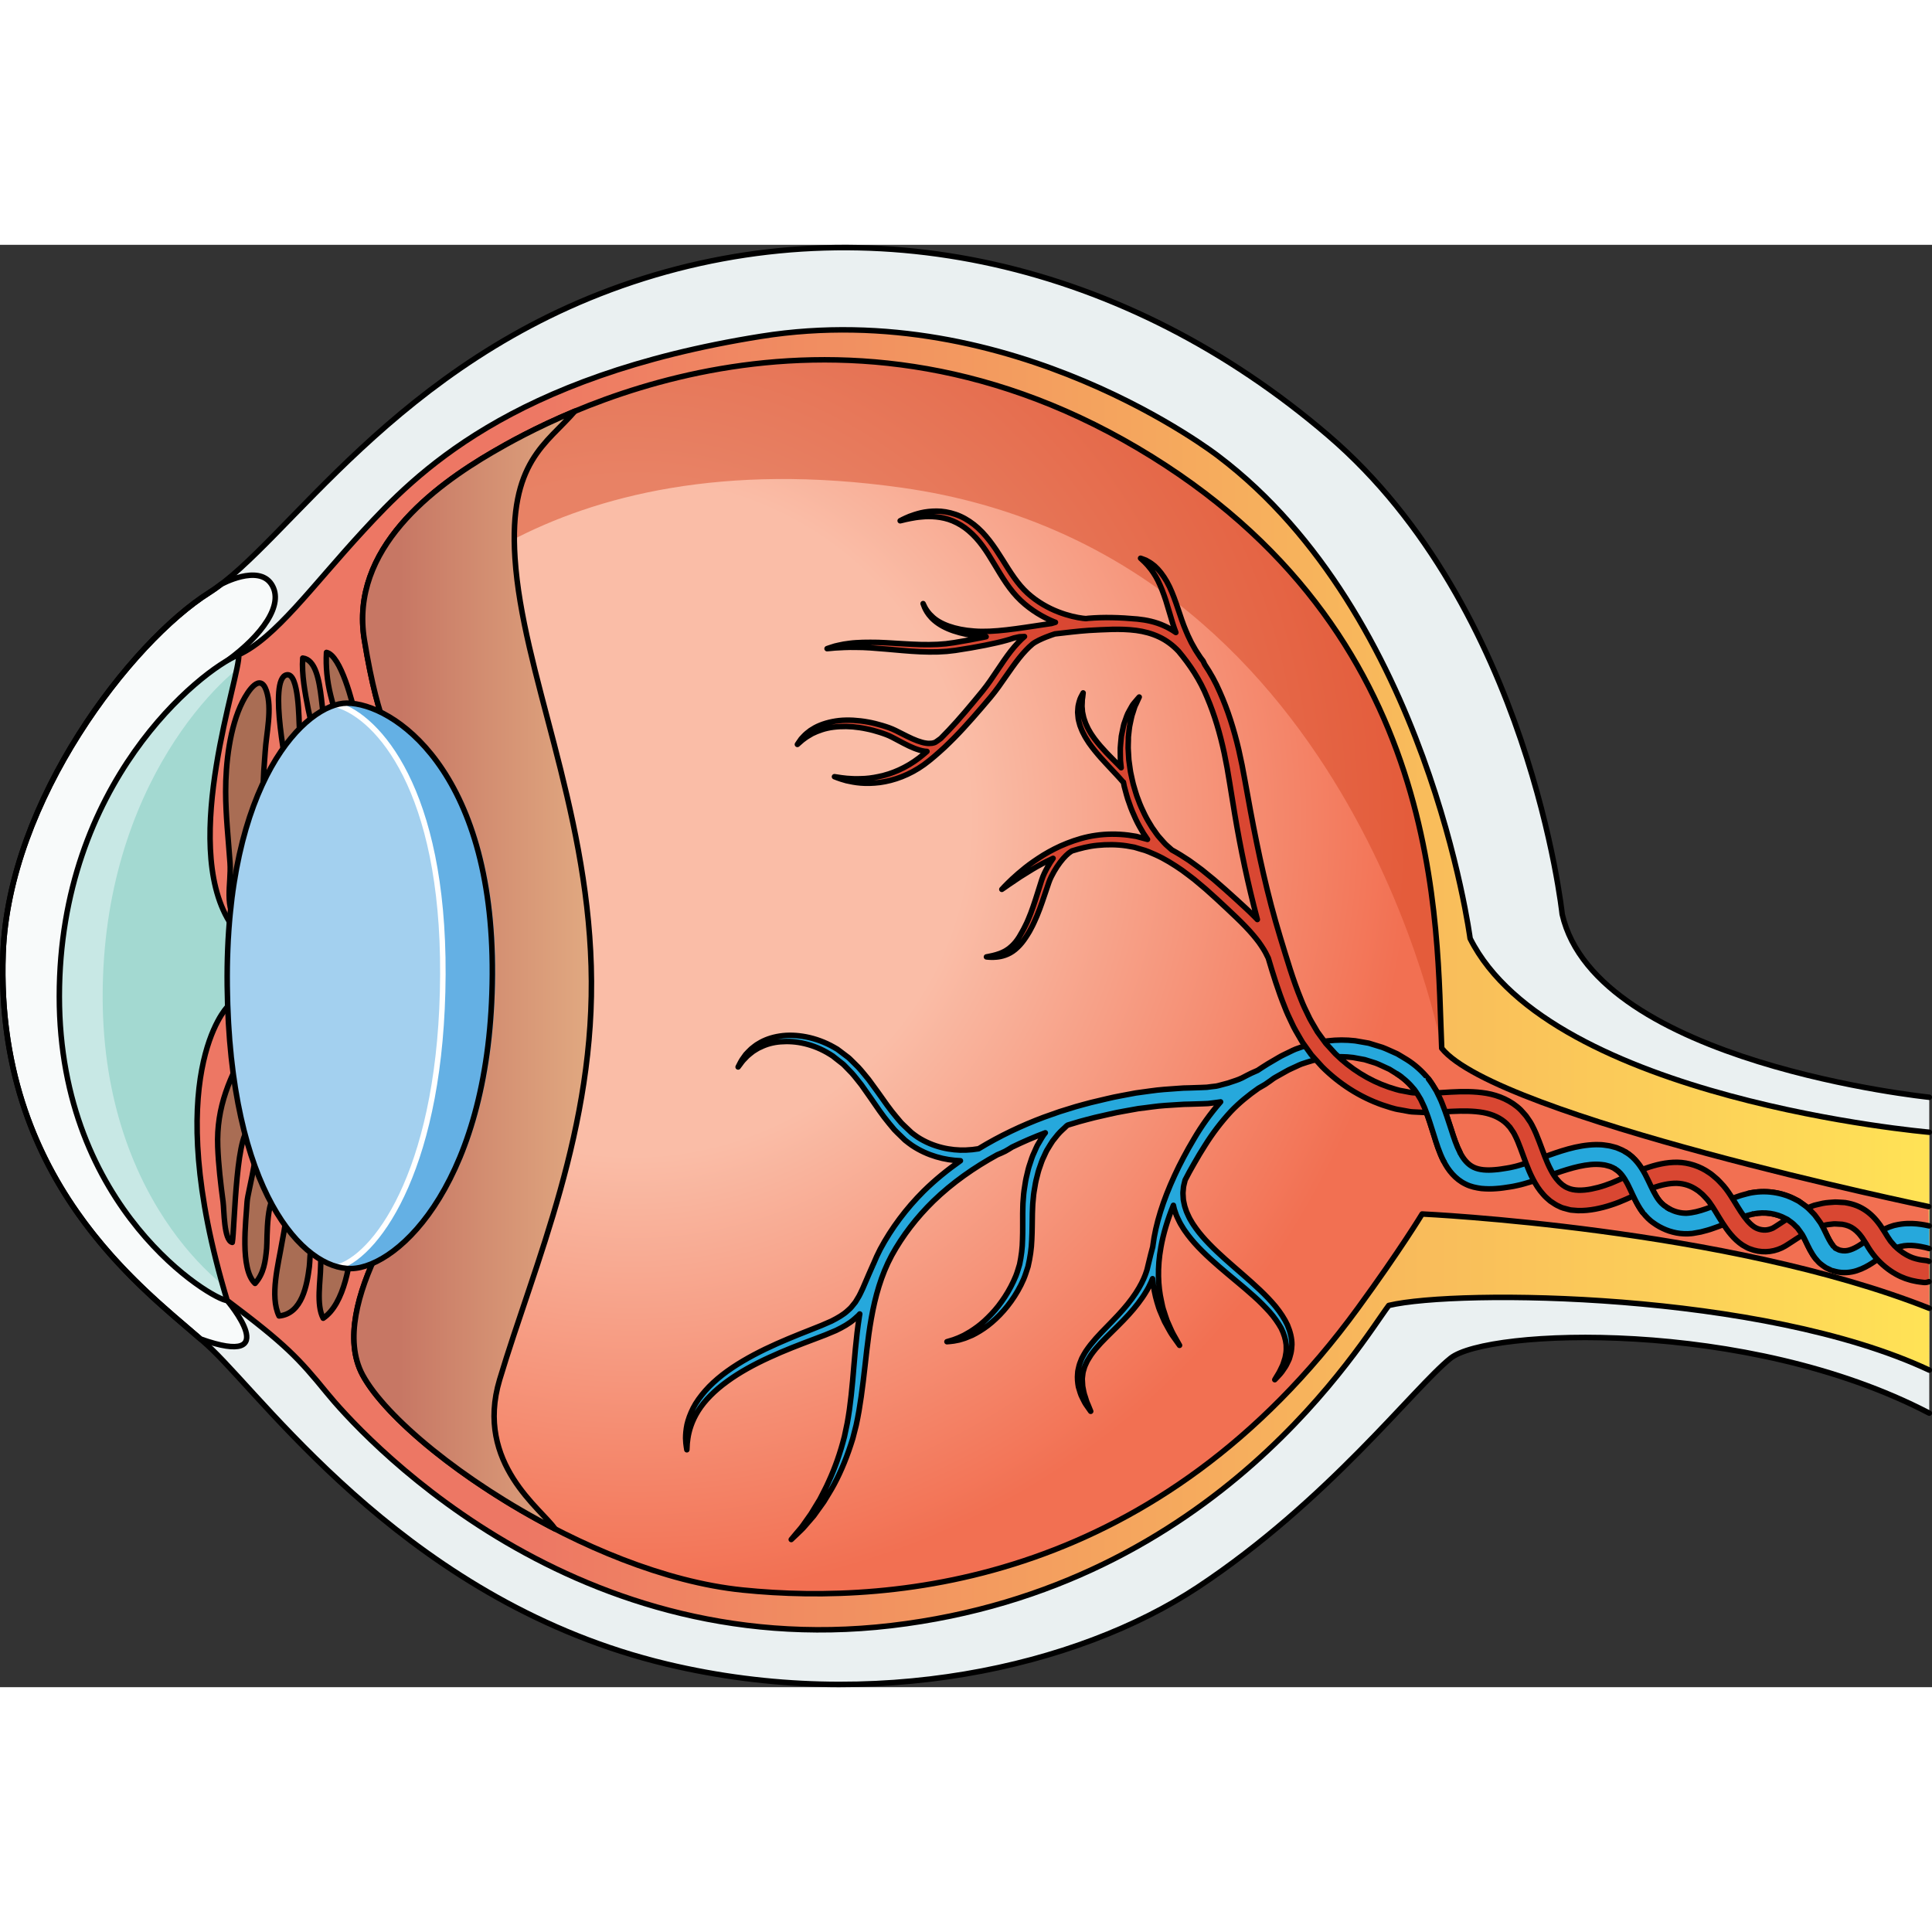 <?xml version="1.0" encoding="utf-8"?>
<!-- Created by: Science Figures, www.sciencefigures.org, Generator: Science Figures Editor -->
<!DOCTYPE svg PUBLIC "-//W3C//DTD SVG 1.1//EN" "http://www.w3.org/Graphics/SVG/1.1/DTD/svg11.dtd">
<svg version="1.1" id="Layer_1" xmlns="http://www.w3.org/2000/svg" xmlns:xlink="http://www.w3.org/1999/xlink" 
	 width="800px" height="800px" viewBox="0 0 351.612 262.499" enable-background="new 0 0 351.612 262.499"
	 xml:space="preserve">
<rect x="0" y="0" width="351.612" height="262.499" fill="#333333" stroke="none"/>
<g>
	<g>
		<path fill="#EAF0F1" d="M351.112,155.135c0,0-60.615-6.188-66.804-33.31c0,0-5.888-55.687-42.563-87.122
			S158.355-7.644,115.132,6.765s-62.87,47.586-77.059,56.536S1.544,101.124,0.557,129.009
			c-1.556,43.951,29.058,63.396,37.974,71.981c10.775,10.376,36.804,46.304,82.804,57.304c37.713,9.019,74.76,0.502,96.667-14
			c23.667-15.667,39.333-36.334,46-41.667s53.89-7.334,87.111,10"/>
		<path fill="#F8FAFA" d="M40.245,61.78l-0.009-0.004c-0.734,0.56-1.458,1.08-2.163,1.524c-14.189,8.95-36.529,37.823-37.516,65.708
			c-1.453,41.039,25.138,60.709,35.926,70.125c0,0,0,0,0.001,0c15.49,5.485,4.861-7.007,4.861-7.007s-14.185-24.752-13.38-25.368
			s-2.681-54.344-2.681-54.344S35.457,80.007,41.497,75.58s10.329-10.082,7.916-13.8S40.245,61.78,40.245,61.78z"/>
		<path fill="none" stroke="#000000" stroke-linecap="round" stroke-linejoin="round" stroke-miterlimit="10" d="M40.245,61.78
			l-0.009-0.004c-0.734,0.56-1.458,1.08-2.163,1.524c-14.189,8.95-36.529,37.823-37.516,65.708
			c-1.453,41.039,25.138,60.709,35.926,70.125c0,0,0,0,0.001,0c15.49,5.485,4.861-7.007,4.861-7.007s-14.185-24.752-13.38-25.368
			s-2.681-54.344-2.681-54.344S35.457,80.007,41.497,75.58s10.329-10.082,7.916-13.8S40.245,61.78,40.245,61.78z"/>
		<path fill="#C8E8E5" d="M66.251,85.418c0,0-0.125-9.736-5.5-11.931s-10.355-1.72-17.303,1.105s-32.649,23.357-32.649,62.2
			s28.057,55.335,30.546,55.334s21.103,5.165,24.129-9.001s5.36-37.596,4.693-50.548S66.251,85.418,66.251,85.418z"/>
		<path fill="#A3D9D1" d="M66.786,85.418c0,0-0.108-9.736-4.771-11.931c-4.662-2.194-8.982-1.72-15.009,1.105
			c-6.027,2.825-28.322,23.357-28.322,62.2s24.338,55.335,26.498,55.334c2.159-0.001,18.306,5.165,20.931-9.001
			s4.65-37.596,4.071-50.548S66.786,85.418,66.786,85.418z"/>
		<path fill="none" stroke="#000000" stroke-linecap="round" stroke-linejoin="round" stroke-miterlimit="10" d="M66.251,85.418
			c0,0-0.125-9.736-5.5-11.931s-10.355-1.72-17.303,1.105s-32.649,23.357-32.649,62.2s28.057,55.335,30.546,55.334
			s21.103,5.165,24.129-9.001s5.36-37.596,4.693-50.548S66.251,85.418,66.251,85.418z"/>
		<path fill="none" stroke="#000000" stroke-linecap="round" stroke-linejoin="round" stroke-miterlimit="10" d="M351.112,155.135
			c0,0-60.615-6.188-66.804-33.31c0,0-5.888-55.687-42.563-87.122S158.355-7.644,115.132,6.765s-62.87,47.586-77.059,56.536
			S1.544,101.124,0.557,129.009c-1.556,43.951,29.058,63.396,37.974,71.981c10.775,10.376,36.804,46.304,82.804,57.304
			c37.713,9.019,74.76,0.502,96.667-14c23.667-15.667,39.333-36.334,46-41.667s53.89-7.334,87.111,10"/>
		<linearGradient id="SVGID_1_" gradientUnits="userSpaceOnUse" x1="35.869" y1="133.767" x2="351.112" y2="133.767">
			<stop  offset="0.188" style="stop-color:#ED7764"/>
			<stop  offset="0.995" style="stop-color:#FFE256"/>
		</linearGradient>
		<path fill="url(#SVGID_1_)" d="M351.112,161.501c0,0-68.888-5.92-83.56-35.263c0,0-7.722-58.943-45.816-87.771
			c0,0-37.388-29.116-83.204-21.821C92.715,23.94,75.514,41.856,66.113,52.045S50.145,71.503,43.448,74.593
			c0.386,3.605-10.676,34.002-1.694,48.603c4.788,8.075-0.409,15.532-0.409,15.532s-12.323,12.566,0,53.399
			c10.656,8,12.989,10.499,18.156,16.833s43.139,49.333,102.694,42.333s85.806-52.035,90.556-58.268
			c12.5-2.982,67.973-2.482,98.361,11.768"/>
		<path fill="#A96D54" d="M41.864,112.48c-0.001-0.013-0.002-0.026-0.003-0.039c-0.302-4.302-0.785-8.54-0.793-12.938
			c-0.01-5.085,0.724-11.707,3.077-16.356c1.001-1.979,3.212-5.317,4.331-2.006c1.109,3.283-0.012,7.776-0.215,11.124
			c-0.24,3.953-1.281,11.32,1.914,14.431c3.713,3.614,2.956-6.714,2.573-8.469c-0.409-1.879-4.039-19.274-0.576-19.966
			c2.269-0.454,2.205,8.299,2.32,9.695c0.099,1.207,0.105,8.162,1.76,6.75c2.08-1.774,0.26-8.039-0.16-10.206
			c-0.563-2.912-1.223-6.339-0.997-9.291c4.621,0.562,2.661,14.416,5.324,13.981c1.744-0.284-0.058-6.438-0.262-7.269
			c-0.623-2.532-0.89-5.135-0.741-7.742c2.611,0.553,4.806,9.299,5.325,11.704c1.244,5.774,1.056,12.438,0.772,18.325
			c-0.398,8.27-0.989,16.585-0.983,24.876c0.005,7.411-1.581,14.307-0.767,21.786c0.448,4.113,0.557,8.319,0.766,12.395
			c0.154,3.02-0.411,6.013-0.411,9.056c0,2.727,0.166,5.51,0,8.232c-0.265,4.346-1.388,12.179-5.299,14.8
			c-1.304-2.424-0.487-6.805-0.463-9.511c0.02-2.34,0.499-4.568,0.38-6.904c-2.41-0.529-2.249,5.546-2.438,7.022
			c-0.421,3.281-1.286,8.581-5.515,8.982c-1.74-3.598-0.079-9.617,0.524-13.315c0.189-1.157,2.04-9.476-0.155-9.314
			c-2.885,0.211-2.454,8.48-2.63,10.358c-0.224,2.389-0.505,4.541-2.104,6.348c-2.794-2.625-1.643-11.389-1.45-14.85
			c0.106-1.911,3.042-11.869,1.049-13.137c-3.081-1.959-3.315,18.357-3.745,20.521c-1.547-0.357-1.471-5.855-1.673-7.371
			c-0.441-3.317-0.844-6.715-0.972-10.048c-0.278-7.263,2.219-12.78,5.761-18.944c1.32-2.297,3.008-4.291,3.305-7.028
			c0.548-5.06-2.055-10.485-5.181-14.249C40.623,120.438,42.133,116.491,41.864,112.48z"/>
		<path fill="none" stroke="#000000" stroke-linecap="round" stroke-linejoin="round" stroke-miterlimit="10" d="M41.864,112.48
			c-0.001-0.013-0.002-0.026-0.003-0.039c-0.302-4.302-0.785-8.54-0.793-12.938c-0.01-5.085,0.724-11.707,3.077-16.356
			c1.001-1.979,3.212-5.317,4.331-2.006c1.109,3.283-0.012,7.776-0.215,11.124c-0.24,3.953-1.281,11.32,1.914,14.431
			c3.713,3.614,2.956-6.714,2.573-8.469c-0.409-1.879-4.039-19.274-0.576-19.966c2.269-0.454,2.205,8.299,2.32,9.695
			c0.099,1.207,0.105,8.162,1.76,6.75c2.08-1.774,0.26-8.039-0.16-10.206c-0.563-2.912-1.223-6.339-0.997-9.291
			c4.621,0.562,2.661,14.416,5.324,13.981c1.744-0.284-0.058-6.438-0.262-7.269c-0.623-2.532-0.89-5.135-0.741-7.742
			c2.611,0.553,4.806,9.299,5.325,11.704c1.244,5.774,1.056,12.438,0.772,18.325c-0.398,8.27-0.989,16.585-0.983,24.876
			c0.005,7.411-1.581,14.307-0.767,21.786c0.448,4.113,0.557,8.319,0.766,12.395c0.154,3.02-0.411,6.013-0.411,9.056
			c0,2.727,0.166,5.51,0,8.232c-0.265,4.346-1.388,12.179-5.299,14.8c-1.304-2.424-0.487-6.805-0.463-9.511
			c0.02-2.34,0.499-4.568,0.38-6.904c-2.41-0.529-2.249,5.546-2.438,7.022c-0.421,3.281-1.286,8.581-5.515,8.982
			c-1.74-3.598-0.079-9.617,0.524-13.315c0.189-1.157,2.04-9.476-0.155-9.314c-2.885,0.211-2.454,8.48-2.63,10.358
			c-0.224,2.389-0.505,4.541-2.104,6.348c-2.794-2.625-1.643-11.389-1.45-14.85c0.106-1.911,3.042-11.869,1.049-13.137
			c-3.081-1.959-3.315,18.357-3.745,20.521c-1.547-0.357-1.471-5.855-1.673-7.371c-0.441-3.317-0.844-6.715-0.972-10.048
			c-0.278-7.263,2.219-12.78,5.761-18.944c1.32-2.297,3.008-4.291,3.305-7.028c0.548-5.06-2.055-10.485-5.181-14.249
			C40.623,120.438,42.133,116.491,41.864,112.48z"/>
		<path fill="none" stroke="#000000" stroke-linecap="round" stroke-linejoin="round" stroke-miterlimit="10" d="M351.112,161.501
			c0,0-68.888-5.92-83.56-35.263c0,0-7.722-58.943-45.816-87.771c0,0-37.388-29.116-83.204-21.821
			C92.715,23.94,75.514,41.856,66.113,52.045S50.145,71.503,43.448,74.593c0.386,3.605-10.676,34.002-1.694,48.603
			c4.788,8.075-0.409,15.532-0.409,15.532s-12.323,12.566,0,53.399c10.656,8,12.989,10.499,18.156,16.833
			s43.139,49.333,102.694,42.333s85.806-52.035,90.556-58.268c12.5-2.982,67.973-2.482,98.361,11.768"/>
		<radialGradient id="SVGID_2_" cx="115.117" cy="104.292" r="142.001" gradientUnits="userSpaceOnUse">
			<stop  offset="0.432" style="stop-color:#FABDA7"/>
			<stop  offset="1" style="stop-color:#F27052"/>
		</radialGradient>
		<path fill="url(#SVGID_2_)" d="M351.001,175.035c0,0-78.618-16.317-88.618-28.817c-1-22,1.151-75.879-55.336-109.231
			C150.559,3.634,100.175,31.59,89.604,37.759S63.611,55.303,66.31,71.883s5.591,19.086,5.591,19.086l4.819,79.238
			c0,0-17.587,22.75-10.722,35.474s40.796,36.244,69.137,39.136s75.767-1.629,112.011-51.325
			c7.711-10.561,11.673-17.109,11.673-17.109s55.425,2.542,92.293,17.156"/>
		<path opacity="0.5" fill="#D64924" d="M207.047,36.986C150.559,3.634,100.175,31.59,89.604,37.759S63.611,55.303,66.31,71.883
			c0.228,1.4,0.458,2.692,0.686,3.898c4.732-6.937,31.805-40.826,97.194-31.571c81.847,11.584,98.192,102.008,98.192,102.008
			C261.383,124.218,263.534,70.339,207.047,36.986z"/>
		<path fill="none" stroke="#000000" stroke-linecap="round" stroke-linejoin="round" stroke-miterlimit="10" d="M351.001,175.035
			c0,0-78.618-16.317-88.618-28.817c-1-22,1.151-75.879-55.336-109.231C150.559,3.634,100.175,31.59,89.604,37.759
			S63.611,55.303,66.31,71.883s5.591,19.086,5.591,19.086l4.819,79.238c0,0-17.587,22.75-10.722,35.474s40.796,36.244,69.137,39.136
			s75.767-1.629,112.011-51.325c7.711-10.561,11.673-17.109,11.673-17.109s55.425,2.542,92.293,17.156"/>
		<path fill="#26A8DC" d="M351.091,178.544c-0.261-0.06-0.538-0.119-0.839-0.171c-0.83-0.146-1.884-0.303-3.191-0.246
			c-0.651,0.027-1.363,0.108-2.121,0.288l-0.143,0.03l-0.072,0.016l-0.168,0.05l-0.229,0.075c-0.156,0.053-0.315,0.106-0.477,0.16
			c-0.408,0.173-0.907,0.377-1.232,0.57c-1.465,0.779-2.729,1.809-4.02,2.639c-0.644,0.423-1.283,0.763-1.887,0.956
			c-0.607,0.191-1.143,0.229-1.728,0.089l-0.222-0.056l-0.039-0.009l-0.047-0.022c-0.222-0.106-0.445-0.214-0.67-0.321
			c-0.043-0.08-0.09-0.136-0.158-0.176c-0.07-0.037-0.196-0.229-0.301-0.33c-0.438-0.532-0.852-1.364-1.33-2.375
			c-0.129-0.263-0.258-0.526-0.389-0.791l-0.23-0.424l-0.115-0.212l-0.06-0.106l-0.029-0.053c0.069,0.103-0.128-0.201-0.118-0.185
			c-0.34-0.462-0.635-0.907-1.023-1.398c-0.513-0.526-1.041-1.131-1.607-1.567l-0.863-0.622l-0.438-0.309l-0.478-0.246
			c-2.525-1.374-5.647-1.84-8.638-1.175c-0.804,0.229-1.252,0.311-2.022,0.593l-1.049,0.37l-0.964,0.384
			c-1.272,0.508-2.503,1.06-3.704,1.467c-1.215,0.424-2.386,0.741-3.601,0.805c-0.284-0.014-0.434-0.007-0.714-0.04
			c-0.268-0.038-0.537-0.067-0.803-0.148c-0.539-0.12-1.063-0.347-1.569-0.609c-0.247-0.147-0.503-0.281-0.733-0.462l-0.178-0.126
			l-0.078-0.054l-0.021-0.02l-0.408-0.364c-0.242-0.246-0.293-0.325-0.487-0.563c-0.171-0.236-0.346-0.471-0.504-0.752
			c-0.659-1.071-1.208-2.456-1.966-3.9c-0.768-1.427-1.85-3.077-3.584-4.101c-0.416-0.272-0.859-0.475-1.314-0.651l-0.338-0.138
			l-0.393-0.11l-0.557-0.148c-0.164-0.053-0.405-0.095-0.662-0.131l-0.742-0.105c-0.501-0.068-0.912-0.043-1.372-0.063
			c-3.575,0.074-6.681,1.267-9.667,2.31c-1.49,0.534-2.954,1.074-4.388,1.48c-0.358,0.104-0.716,0.201-1.064,0.272l-0.503,0.112
			l-0.59,0.104c-0.401,0.075-0.782,0.136-1.131,0.177c-0.358,0.055-0.719,0.096-1.082,0.119c-1.451,0.129-2.816,0.041-3.838-0.449
			c-1.015-0.479-1.836-1.408-2.481-2.676c-0.657-1.261-1.115-2.661-1.614-4.224c-0.503-1.524-0.984-3.067-1.617-4.64
			c-0.274-0.783-0.72-1.563-1.076-2.341c-0.448-0.752-0.917-1.518-1.453-2.221c-1.131-1.385-2.469-2.59-3.922-3.496l-1.098-0.662
			l-0.548-0.327c-0.062-0.033,0.04,0.014-0.155-0.083l-0.066-0.03l-0.135-0.06l-0.27-0.12c-0.732-0.314-1.404-0.655-2.18-0.944
			c-0.832-0.256-1.662-0.511-2.488-0.766c-0.827-0.144-1.651-0.286-2.473-0.429c-3.317-0.387-6.664,0.041-9.686,1.111l-1.133,0.398
			c-0.376,0.135-0.721,0.336-1.08,0.501c-0.705,0.361-1.438,0.66-2.105,1.073c-0.637,0.373-1.271,0.746-1.902,1.116
			c-0.615,0.37-1.236,0.796-1.849,1.191c-0.39,0.171-0.781,0.338-1.171,0.518c-0.563,0.261-1.1,0.571-1.654,0.848
			c-0.715,0.355-1.473,0.566-2.227,0.827l-0.198,0.07l-0.044,0.017l-0.053,0.014l-0.424,0.114c-0.286,0.076-0.577,0.154-0.873,0.233
			c-0.291,0.068-0.613,0.183-0.892,0.219c-0.274,0.031-0.554,0.063-0.837,0.096c-0.282,0.036-0.57,0.073-0.861,0.11
			c-0.326,0.014-0.658,0.028-0.994,0.043c-0.663,0.031-1.367,0.058-2.121,0.072c-0.371,0.01-0.748,0.02-1.129,0.029
			c-0.393,0.027-0.791,0.055-1.193,0.082c-0.771,0.057-1.561,0.114-2.367,0.173c-1.611,0.116-3.362,0.422-5.133,0.642
			c-1.736,0.352-3.556,0.623-5.377,1.076c-0.914,0.217-1.84,0.438-2.777,0.66c-0.973,0.246-1.859,0.508-2.81,0.765
			c-0.95,0.295-1.912,0.593-2.882,0.894c-0.953,0.335-1.915,0.674-2.884,1.016c-3.986,1.492-8.019,3.394-11.865,5.737
			c-0.726,0.128-1.505,0.211-2.335,0.243c-2.688,0.104-5.962-0.527-8.784-2.367c-0.353-0.225-0.674-0.498-1.02-0.746l-0.063-0.047
			c0.063,0.06-0.019-0.018-0.021-0.02l-0.124-0.118l-0.25-0.237l-0.501-0.476c-0.329-0.32-0.685-0.634-0.998-0.965l-0.861-1.02
			c-1.163-1.353-2.252-2.953-3.357-4.507c-0.57-0.782-1.141-1.564-1.709-2.343c-0.63-0.749-1.219-1.522-1.88-2.234l-1.035-1.029
			c-0.343-0.342-0.674-0.69-1.077-0.964c-0.384-0.291-0.767-0.58-1.146-0.867l-0.569-0.425l-0.612-0.354
			c-1.613-0.919-3.371-1.551-5.037-1.876c-1.68-0.325-3.323-0.385-4.805-0.15c-1.48,0.226-2.8,0.701-3.833,1.342
			c-0.539,0.28-0.954,0.682-1.371,0.988c-0.38,0.356-0.707,0.706-0.999,1.017c-0.249,0.348-0.47,0.658-0.663,0.929
			c-0.187,0.271-0.295,0.534-0.408,0.729c-0.205,0.402-0.313,0.616-0.313,0.616s0.145-0.191,0.417-0.552
			c0.139-0.175,0.28-0.413,0.5-0.649c0.222-0.231,0.478-0.497,0.764-0.795c0.315-0.265,0.66-0.561,1.05-0.854
			c0.428-0.244,0.844-0.573,1.375-0.775c1-0.506,2.236-0.861,3.608-0.964c1.369-0.11,2.875-0.03,4.413,0.344
			c1.549,0.374,3.078,0.989,4.552,1.907l0.545,0.345l0.511,0.406c0.343,0.27,0.689,0.54,1.037,0.813
			c0.364,0.251,0.667,0.585,0.979,0.91l0.946,0.974c0.609,0.679,1.161,1.433,1.747,2.152c0.543,0.772,1.088,1.548,1.634,2.323
			c1.096,1.579,2.139,3.174,3.415,4.699c0.317,0.381,0.634,0.761,0.949,1.139c0.326,0.351,0.665,0.657,0.994,0.985l0.495,0.482
			l0.247,0.24l0.123,0.119l0.105,0.098l0.072,0.056c0.39,0.293,0.76,0.609,1.16,0.872c2.849,1.905,6.028,2.689,8.822,2.79
			c-2.357,1.66-4.62,3.49-6.705,5.544c-3.132,3.125-5.836,6.709-7.889,10.552c-0.456,0.875-0.858,1.764-1.226,2.658
			c-0.007,0.003-0.018,0.021-0.038,0.074c0,0-1.388,3.124-1.887,4.346c-0.282,0.555-0.554,1.282-1.029,1.994
			c-0.111,0.184-0.225,0.373-0.343,0.568c-0.141,0.173-0.285,0.35-0.433,0.532c-0.154,0.176-0.283,0.385-0.463,0.553
			c-0.181,0.166-0.367,0.337-0.556,0.511c-0.759,0.697-1.771,1.278-2.887,1.846c-1.145,0.525-2.399,1.045-3.745,1.562
			c-2.668,1.049-5.529,2.197-8.315,3.54c-2.78,1.35-5.498,2.892-7.816,4.699c-1.152,0.909-2.214,1.869-3.105,2.894
			c-0.89,1.022-1.656,2.068-2.197,3.13c-0.536,1.063-0.911,2.092-1.125,3.03c-0.19,0.944-0.254,1.775-0.257,2.456
			c0.023,0.684,0.069,1.211,0.136,1.568c0.058,0.355,0.089,0.545,0.089,0.545s0.011-0.191,0.032-0.552
			c-0.001-0.357,0.05-0.88,0.147-1.532c0.096-0.651,0.267-1.432,0.566-2.284c0.297-0.854,0.723-1.779,1.312-2.713
			c1.171-1.877,3.025-3.731,5.287-5.368c2.256-1.649,4.905-3.097,7.649-4.351c2.741-1.267,5.574-2.353,8.252-3.356
			c1.335-0.489,2.65-1.006,3.9-1.557c1.231-0.598,2.404-1.243,3.354-2.079c0.235-0.211,0.465-0.417,0.69-0.618
			c0.104-0.096,0.194-0.201,0.281-0.308c-0.023,0.142-0.05,0.284-0.072,0.425c-0.634,4.063-0.891,7.984-1.219,11.655
			c-0.155,1.839-0.358,3.61-0.586,5.319c-0.127,0.839-0.257,1.714-0.401,2.476c-0.172,0.823-0.342,1.632-0.508,2.423
			c-0.768,3.048-1.763,5.816-2.851,8.172c-0.515,1.191-1.119,2.248-1.615,3.262c-0.586,0.963-1.125,1.847-1.611,2.646
			c-0.541,0.766-1.024,1.449-1.444,2.044c-0.411,0.606-0.856,1.042-1.17,1.438c-0.647,0.777-0.993,1.192-0.993,1.192
			s0.392-0.371,1.126-1.068c0.351-0.364,0.845-0.763,1.316-1.329c0.482-0.559,1.037-1.201,1.659-1.921
			c0.554-0.774,1.168-1.632,1.836-2.565c0.579-0.989,1.276-2.026,1.893-3.205c1.255-2.349,2.402-5.131,3.373-8.312
			c0.201-0.783,0.405-1.583,0.614-2.398c0.197-0.884,0.342-1.702,0.505-2.581c0.29-1.738,0.554-3.542,0.77-5.389
			c0.468-3.693,0.777-7.579,1.482-11.491c0.688-3.896,1.786-7.875,3.706-11.438c1.989-3.62,4.576-6.957,7.577-9.892
			c3.476-3.367,7.464-6.145,11.635-8.428c0.536-0.212,1.021-0.437,1.447-0.646c0.495-0.278,0.913-0.529,1.247-0.748
			c2.003-0.977,4.028-1.848,6.052-2.608c-0.091,0.115-0.172,0.217-0.266,0.335c-0.333,0.472-0.616,1.01-0.945,1.549
			c-0.352,0.531-0.566,1.152-0.854,1.764c-0.3,0.61-0.506,1.273-0.724,1.953c-0.245,0.674-0.416,1.383-0.573,2.11
			c-0.188,0.723-0.309,1.471-0.414,2.232c-0.052,0.393-0.127,0.738-0.161,1.177c-0.03,0.379-0.06,0.76-0.089,1.143
			c-0.078,0.754-0.058,1.589-0.089,2.391c-0.014,1.587,0.027,3.18-0.033,4.736c-0.016,1.568-0.225,3.082-0.528,4.55
			c-0.225,0.706-0.412,1.429-0.681,2.099c-0.296,0.732-0.597,1.352-0.932,1.995c-0.671,1.28-1.452,2.451-2.267,3.503
			c-0.82,1.05-1.704,1.949-2.559,2.738c-0.858,0.789-1.735,1.4-2.534,1.913c-0.405,0.246-0.792,0.47-1.156,0.663
			c-0.374,0.171-0.714,0.345-1.032,0.475c-0.638,0.257-1.152,0.446-1.515,0.528c-0.36,0.108-0.552,0.166-0.552,0.166
			s0.2-0.016,0.574-0.046c0.379-0.02,0.922-0.115,1.62-0.264c0.344-0.088,0.714-0.219,1.126-0.344
			c0.401-0.149,0.833-0.327,1.29-0.527c0.89-0.444,1.864-1.019,2.842-1.764c1.941-1.503,3.925-3.646,5.451-6.333
			c0.387-0.663,0.756-1.41,1.051-2.097c0.32-0.749,0.546-1.534,0.808-2.316c0.371-1.596,0.627-3.246,0.676-4.868
			c0.087-1.628,0.069-3.225,0.107-4.774c0.045-0.765,0.027-1.489,0.119-2.266c0.036-0.383,0.071-0.764,0.107-1.142
			c0.027-0.316,0.112-0.71,0.164-1.058c0.11-0.717,0.232-1.418,0.419-2.086c0.157-0.676,0.325-1.332,0.56-1.944
			c0.21-0.622,0.406-1.229,0.688-1.773c0.271-0.548,0.468-1.114,0.793-1.576c0.301-0.475,0.562-0.951,0.856-1.367
			c0.318-0.397,0.62-0.774,0.904-1.129c0.582-0.687,1.174-1.136,1.609-1.594c0.083-0.057,0.157-0.108,0.234-0.161
			c0.716-0.216,1.432-0.431,2.136-0.643c0.929-0.243,1.893-0.517,2.764-0.728c0.914-0.209,1.817-0.415,2.708-0.619
			c1.777-0.427,3.531-0.671,5.215-0.999c1.689-0.188,3.264-0.466,4.878-0.568c0.807-0.052,1.597-0.104,2.368-0.153
			c0.37-0.022,0.736-0.045,1.097-0.067c0.374-0.009,0.744-0.017,1.108-0.025c0.719-0.012,1.451-0.036,2.182-0.069
			c0.361-0.016,0.717-0.03,1.068-0.045c0.38-0.048,0.755-0.094,1.123-0.14c0.369-0.049,0.731-0.098,1.088-0.146
			c0.025-0.004,0.045-0.011,0.07-0.016c-0.003,0.003-0.006,0.005-0.008,0.008c-1.887,2.158-3.49,4.425-4.824,6.709
			c-0.708,1.164-1.287,2.232-1.898,3.368c-0.607,1.125-1.154,2.249-1.664,3.358c-2.048,4.434-3.441,8.778-3.932,12.759
			c-0.006,0.049-0.008,0.095-0.014,0.144c-0.23,0.839-0.498,1.893-0.814,3.226c0,0-0.029,0.119-0.082,0.343
			c-0.062,0.209-0.115,0.582-0.25,0.936c-0.118,0.366-0.271,0.815-0.51,1.338c-0.229,0.519-0.518,1.096-0.879,1.703
			c-0.348,0.614-0.781,1.255-1.263,1.916c-0.483,0.673-1.021,1.319-1.629,2.021c-1.179,1.353-2.565,2.714-3.935,4.142
			c-0.682,0.715-1.35,1.458-1.967,2.234c-0.316,0.38-0.584,0.808-0.871,1.202c-0.262,0.418-0.5,0.852-0.722,1.278
			c-0.167,0.46-0.38,0.891-0.493,1.348c-0.086,0.465-0.252,0.902-0.254,1.354c-0.098,0.896-0.002,1.735,0.139,2.49
			c0.23,0.731,0.392,1.411,0.693,1.948c0.271,0.549,0.498,1.024,0.758,1.377c0.492,0.718,0.78,1.112,0.78,1.112
			s-0.181-0.466-0.509-1.251c-0.195-0.38-0.34-0.878-0.51-1.437c-0.222-0.545-0.306-1.198-0.445-1.887
			c-0.033-0.35-0.037-0.713-0.064-1.086c-0.044-0.374,0.066-0.755,0.09-1.146c0.02-0.396,0.199-0.773,0.291-1.172
			c0.122-0.394,0.34-0.768,0.506-1.161c0.23-0.37,0.446-0.755,0.695-1.13c0.28-0.36,0.528-0.742,0.84-1.095
			c0.602-0.717,1.262-1.414,1.949-2.101c0.694-0.688,1.389-1.377,2.072-2.054c0.684-0.676,1.37-1.388,1.992-2.071
			c0.607-0.675,1.219-1.383,1.73-2.067c0.521-0.688,0.994-1.36,1.383-2.018c0.404-0.644,0.723-1.275,0.978-1.846
			c0.099-0.212,0.178-0.414,0.257-0.615c0.158,1.573,0.443,3.016,0.82,4.28c0.201,0.687,0.395,1.332,0.667,1.909
			c0.251,0.582,0.468,1.135,0.702,1.633c0.549,0.959,0.955,1.801,1.383,2.426c0.874,1.23,1.34,1.887,1.34,1.887
			s-0.393-0.699-1.129-2.009c-0.368-0.652-0.697-1.521-1.149-2.499c-0.188-0.506-0.351-1.064-0.545-1.649
			c-0.216-0.578-0.348-1.222-0.482-1.899c-0.609-2.686-0.774-6.075-0.083-9.833c0.428-2.412,1.197-4.968,2.266-7.599
			c0.047,0.235,0.099,0.475,0.165,0.716c0.183,0.491,0.317,1.04,0.579,1.547c0.245,0.516,0.494,1.057,0.828,1.562
			c0.301,0.53,0.667,1.03,1.046,1.542c0.764,1.015,1.647,2.001,2.61,2.953c1.918,1.913,4.117,3.723,6.275,5.53
			c1.083,0.901,2.153,1.805,3.168,2.724c1.027,0.91,1.957,1.868,2.823,2.815c0.849,0.96,1.55,1.962,2.114,2.958
			c0.512,1.018,0.82,2.044,0.92,3.023c0.018,0.487,0.035,0.967-0.025,1.415c-0.101,0.441-0.109,0.887-0.27,1.271
			c-0.135,0.388-0.219,0.775-0.375,1.103c-0.158,0.329-0.303,0.631-0.435,0.904c-0.258,0.554-0.552,0.942-0.711,1.233
			c-0.168,0.288-0.258,0.442-0.258,0.442s0.123-0.128,0.353-0.367c0.215-0.254,0.587-0.586,0.959-1.093
			c0.179-0.261,0.376-0.55,0.591-0.865c0.215-0.317,0.366-0.709,0.574-1.108c0.229-0.393,0.285-0.884,0.445-1.368
			c0.118-0.495,0.157-1.042,0.19-1.606c0.003-1.143-0.307-2.354-0.806-3.543c-0.544-1.164-1.289-2.284-2.146-3.349
			c-1.746-2.102-3.893-4.009-6.02-5.869c-2.137-1.853-4.27-3.674-6.067-5.532c-0.903-0.925-1.712-1.863-2.391-2.799
			c-0.335-0.47-0.659-0.927-0.912-1.396c-0.292-0.453-0.491-0.921-0.694-1.364c-0.224-0.438-0.309-0.891-0.468-1.301
			c-0.112-0.419-0.168-0.825-0.253-1.202c-0.022-0.382-0.043-0.74-0.063-1.07c-0.015-0.329,0.049-0.603,0.06-0.865
			c-0.004-0.485,0.195-1.022,0.25-1.325c0.033-0.133,0.057-0.233,0.076-0.313c0.255-0.482,0.511-0.968,0.77-1.46
			c0.296-0.524,0.595-1.054,0.896-1.589c0.604-1.053,1.277-2.208,1.949-3.24c1.346-2.16,2.92-4.241,4.717-6.188
			c1.485-1.562,3.201-2.96,5.048-4.249c0.022-0.012,0.05-0.023,0.072-0.035c0.399-0.231,0.776-0.437,1.12-0.651
			c0.338-0.234,0.649-0.451,0.936-0.649c0.16-0.11,0.367-0.259,0.585-0.428c0.118-0.072,0.231-0.146,0.354-0.216
			c0.637-0.358,1.278-0.718,1.922-1.08c0.598-0.356,1.254-0.6,1.881-0.91c0.32-0.139,0.627-0.315,0.959-0.426l0.998-0.326
			c2.658-0.873,5.526-1.214,8.363-0.854c0.703,0.129,1.406,0.259,2.113,0.389c0.659,0.206,1.321,0.414,1.984,0.622
			c0.688,0.26,1.418,0.635,2.127,0.948l0.268,0.122l0.135,0.063l0.002,0.001c-0.008-0.002,0.05,0.027,0.037,0.022l0.46,0.287
			l0.925,0.57c1.219,0.775,2.24,1.74,3.116,2.82c0.416,0.563,0.776,1.171,1.14,1.783c0.291,0.679,0.652,1.288,0.898,2.02
			c0.547,1.4,1.008,2.92,1.492,4.445c0.463,1.49,0.969,3.168,1.787,4.763c0.779,1.58,2.098,3.284,4,4.19
			c0.934,0.473,1.918,0.661,2.859,0.793c0.932,0.083,1.847,0.095,2.709,0.017c0.435-0.025,0.867-0.071,1.299-0.133
			c0.445-0.052,0.852-0.115,1.234-0.184l0.59-0.1l0.664-0.14c0.433-0.086,0.846-0.193,1.25-0.309
			c1.631-0.449,3.148-1.001,4.635-1.52c2.947-1.029,5.85-2.024,8.508-2.036c0.311,0.021,0.679,0.002,0.941,0.049l0.402,0.054
			c0.127,0.01,0.266,0.023,0.471,0.089l0.555,0.153l0.139,0.038l0.043,0.011l0.172,0.078c0.262,0.104,0.515,0.215,0.736,0.371
			c0.93,0.541,1.613,1.521,2.25,2.721c0.639,1.22,1.172,2.632,2.038,4.097c0.204,0.364,0.459,0.728,0.72,1.087
			c0.252,0.344,0.684,0.823,0.96,1.089l0.406,0.368l0.05,0.046c-0.063-0.053,0.143,0.124,0.146,0.124l0.133,0.097l0.266,0.192
			c0.346,0.268,0.727,0.483,1.104,0.704c0.769,0.413,1.578,0.763,2.436,0.97c0.423,0.124,0.861,0.188,1.299,0.248
			c0.424,0.061,0.989,0.064,1.409,0.063l0.528-0.036l0.133-0.009l0.065-0.005c-0.005,0.001,0.243-0.024,0.175-0.02l0.295-0.052
			l1.176-0.211c0.742-0.198,1.51-0.38,2.189-0.636c1.413-0.473,2.671-1.029,3.891-1.503l0.898-0.35l0.826-0.287
			c0.463-0.19,1.303-0.372,1.744-0.503c2.091-0.438,4.219-0.089,5.91,0.845l0.324,0.161l0.287,0.216l0.576,0.418
			c0.363,0.283,0.586,0.588,0.908,0.852c0.305,0.387,0.62,0.858,0.926,1.285l0.012,0.022l0.043,0.079l0.084,0.156l0.168,0.312
			l0.34,0.695c0.467,0.962,0.961,2.091,1.832,3.176c0.254,0.273,0.418,0.521,0.752,0.799c0.336,0.275,0.688,0.532,1.043,0.764
			c0.229,0.11,0.457,0.22,0.683,0.329l0.168,0.08c0.106,0.044-0.181-0.07,0.251,0.104l0.061,0.018l0.123,0.035l0.49,0.131
			c1.316,0.335,2.734,0.211,3.858-0.16c1.138-0.366,2.054-0.893,2.825-1.392c1.549-1.008,2.719-1.938,3.746-2.467
			c1.824-1.006,3.77-0.751,5.05-0.529c0.676,0.122,1.075,0.232,1.479,0.344c0.027,0.008,0.047,0.014,0.073,0.021V178.544z"/>
		<path fill="none" stroke="#000000" stroke-linecap="round" stroke-linejoin="round" stroke-miterlimit="10" d="M351.091,178.544
			c-0.261-0.06-0.538-0.119-0.839-0.171c-0.83-0.146-1.884-0.303-3.191-0.246c-0.651,0.027-1.363,0.108-2.121,0.288l-0.143,0.03
			l-0.072,0.016l-0.168,0.05l-0.229,0.075c-0.156,0.053-0.315,0.106-0.477,0.16c-0.408,0.173-0.907,0.377-1.232,0.57
			c-1.465,0.779-2.729,1.809-4.02,2.639c-0.644,0.423-1.283,0.763-1.887,0.956c-0.607,0.191-1.143,0.229-1.728,0.089l-0.222-0.056
			l-0.039-0.009l-0.047-0.022c-0.222-0.106-0.445-0.214-0.67-0.321c-0.043-0.08-0.09-0.136-0.158-0.176
			c-0.07-0.037-0.196-0.229-0.301-0.33c-0.438-0.532-0.852-1.364-1.33-2.375c-0.129-0.263-0.258-0.526-0.389-0.791l-0.23-0.424
			l-0.115-0.212l-0.06-0.106l-0.029-0.053c0.069,0.103-0.128-0.201-0.118-0.185c-0.34-0.462-0.635-0.907-1.023-1.398
			c-0.513-0.526-1.041-1.131-1.607-1.567l-0.863-0.622l-0.438-0.309l-0.478-0.246c-2.525-1.374-5.647-1.84-8.638-1.175
			c-0.804,0.229-1.252,0.311-2.022,0.593l-1.049,0.37l-0.964,0.384c-1.272,0.508-2.503,1.06-3.704,1.467
			c-1.215,0.424-2.386,0.741-3.601,0.805c-0.284-0.014-0.434-0.007-0.714-0.04c-0.268-0.038-0.537-0.067-0.803-0.148
			c-0.539-0.12-1.063-0.347-1.569-0.609c-0.247-0.147-0.503-0.281-0.733-0.462l-0.178-0.126l-0.078-0.054l-0.021-0.02l-0.408-0.364
			c-0.242-0.246-0.293-0.325-0.487-0.563c-0.171-0.236-0.346-0.471-0.504-0.752c-0.659-1.071-1.208-2.456-1.966-3.9
			c-0.768-1.427-1.85-3.077-3.584-4.101c-0.416-0.272-0.859-0.475-1.314-0.651l-0.338-0.138l-0.393-0.11l-0.557-0.148
			c-0.164-0.053-0.405-0.095-0.662-0.131l-0.742-0.105c-0.501-0.068-0.912-0.043-1.372-0.063c-3.575,0.074-6.681,1.267-9.667,2.31
			c-1.49,0.534-2.954,1.074-4.388,1.48c-0.358,0.104-0.716,0.201-1.064,0.272l-0.503,0.112l-0.59,0.104
			c-0.401,0.075-0.782,0.136-1.131,0.177c-0.358,0.055-0.719,0.096-1.082,0.119c-1.451,0.129-2.816,0.041-3.838-0.449
			c-1.015-0.479-1.836-1.408-2.481-2.676c-0.657-1.261-1.115-2.661-1.614-4.224c-0.503-1.524-0.984-3.067-1.617-4.64
			c-0.274-0.783-0.72-1.563-1.076-2.341c-0.448-0.752-0.917-1.518-1.453-2.221c-1.131-1.385-2.469-2.59-3.922-3.496l-1.098-0.662
			l-0.548-0.327c-0.062-0.033,0.04,0.014-0.155-0.083l-0.066-0.03l-0.135-0.06l-0.27-0.12c-0.732-0.314-1.404-0.655-2.18-0.944
			c-0.832-0.256-1.662-0.511-2.488-0.766c-0.827-0.144-1.651-0.286-2.473-0.429c-3.317-0.387-6.664,0.041-9.686,1.111l-1.133,0.398
			c-0.376,0.135-0.721,0.336-1.08,0.501c-0.705,0.361-1.438,0.66-2.105,1.073c-0.637,0.373-1.271,0.746-1.902,1.116
			c-0.615,0.37-1.236,0.796-1.849,1.191c-0.39,0.171-0.781,0.338-1.171,0.518c-0.563,0.261-1.1,0.571-1.654,0.848
			c-0.715,0.355-1.473,0.566-2.227,0.827l-0.198,0.07l-0.044,0.017l-0.053,0.014l-0.424,0.114c-0.286,0.076-0.577,0.154-0.873,0.233
			c-0.291,0.068-0.613,0.183-0.892,0.219c-0.274,0.031-0.554,0.063-0.837,0.096c-0.282,0.036-0.57,0.073-0.861,0.11
			c-0.326,0.014-0.658,0.028-0.994,0.043c-0.663,0.031-1.367,0.058-2.121,0.072c-0.371,0.01-0.748,0.02-1.129,0.029
			c-0.393,0.027-0.791,0.055-1.193,0.082c-0.771,0.057-1.561,0.114-2.367,0.173c-1.611,0.116-3.362,0.422-5.133,0.642
			c-1.736,0.352-3.556,0.623-5.377,1.076c-0.914,0.217-1.84,0.438-2.777,0.66c-0.973,0.246-1.859,0.508-2.81,0.765
			c-0.95,0.295-1.912,0.593-2.882,0.894c-0.953,0.335-1.915,0.674-2.884,1.016c-3.986,1.492-8.019,3.394-11.865,5.737
			c-0.726,0.128-1.505,0.211-2.335,0.243c-2.688,0.104-5.962-0.527-8.784-2.367c-0.353-0.225-0.674-0.498-1.02-0.746l-0.063-0.047
			c0.063,0.06-0.019-0.018-0.021-0.02l-0.124-0.118l-0.25-0.237l-0.501-0.476c-0.329-0.32-0.685-0.634-0.998-0.965l-0.861-1.02
			c-1.163-1.353-2.252-2.953-3.357-4.507c-0.57-0.782-1.141-1.564-1.709-2.343c-0.63-0.749-1.219-1.522-1.88-2.234l-1.035-1.029
			c-0.343-0.342-0.674-0.69-1.077-0.964c-0.384-0.291-0.767-0.58-1.146-0.867l-0.569-0.425l-0.612-0.354
			c-1.613-0.919-3.371-1.551-5.037-1.876c-1.68-0.325-3.323-0.385-4.805-0.15c-1.48,0.226-2.8,0.701-3.833,1.342
			c-0.539,0.28-0.954,0.682-1.371,0.988c-0.38,0.356-0.707,0.706-0.999,1.017c-0.249,0.348-0.47,0.658-0.663,0.929
			c-0.187,0.271-0.295,0.534-0.408,0.729c-0.205,0.402-0.313,0.616-0.313,0.616s0.145-0.191,0.417-0.552
			c0.139-0.175,0.28-0.413,0.5-0.649c0.222-0.231,0.478-0.497,0.764-0.795c0.315-0.265,0.66-0.561,1.05-0.854
			c0.428-0.244,0.844-0.573,1.375-0.775c1-0.506,2.236-0.861,3.608-0.964c1.369-0.11,2.875-0.03,4.413,0.344
			c1.549,0.374,3.078,0.989,4.552,1.907l0.545,0.345l0.511,0.406c0.343,0.27,0.689,0.54,1.037,0.813
			c0.364,0.251,0.667,0.585,0.979,0.91l0.946,0.974c0.609,0.679,1.161,1.433,1.747,2.152c0.543,0.772,1.088,1.548,1.634,2.323
			c1.096,1.579,2.139,3.174,3.415,4.699c0.317,0.381,0.634,0.761,0.949,1.139c0.326,0.351,0.665,0.657,0.994,0.985l0.495,0.482
			l0.247,0.24l0.123,0.119l0.105,0.098l0.072,0.056c0.39,0.293,0.76,0.609,1.16,0.872c2.849,1.905,6.028,2.689,8.822,2.79
			c-2.357,1.66-4.62,3.49-6.705,5.544c-3.132,3.125-5.836,6.709-7.889,10.552c-0.456,0.875-0.858,1.764-1.226,2.658
			c-0.007,0.003-0.018,0.021-0.038,0.074c0,0-1.388,3.124-1.887,4.346c-0.282,0.555-0.554,1.282-1.029,1.994
			c-0.111,0.184-0.225,0.373-0.343,0.568c-0.141,0.173-0.285,0.35-0.433,0.532c-0.154,0.176-0.283,0.385-0.463,0.553
			c-0.181,0.166-0.367,0.337-0.556,0.511c-0.759,0.697-1.771,1.278-2.887,1.846c-1.145,0.525-2.399,1.045-3.745,1.562
			c-2.668,1.049-5.529,2.197-8.315,3.54c-2.78,1.35-5.498,2.892-7.816,4.699c-1.152,0.909-2.214,1.869-3.105,2.894
			c-0.89,1.022-1.656,2.068-2.197,3.13c-0.536,1.063-0.911,2.092-1.125,3.03c-0.19,0.944-0.254,1.775-0.257,2.456
			c0.023,0.684,0.069,1.211,0.136,1.568c0.058,0.355,0.089,0.545,0.089,0.545s0.011-0.191,0.032-0.552
			c-0.001-0.357,0.05-0.88,0.147-1.532c0.096-0.651,0.267-1.432,0.566-2.284c0.297-0.854,0.723-1.779,1.312-2.713
			c1.171-1.877,3.025-3.731,5.287-5.368c2.256-1.649,4.905-3.097,7.649-4.351c2.741-1.267,5.574-2.353,8.252-3.356
			c1.335-0.489,2.65-1.006,3.9-1.557c1.231-0.598,2.404-1.243,3.354-2.079c0.235-0.211,0.465-0.417,0.69-0.618
			c0.104-0.096,0.194-0.201,0.281-0.308c-0.023,0.142-0.05,0.284-0.072,0.425c-0.634,4.063-0.891,7.984-1.219,11.655
			c-0.155,1.839-0.358,3.61-0.586,5.319c-0.127,0.839-0.257,1.714-0.401,2.476c-0.172,0.823-0.342,1.632-0.508,2.423
			c-0.768,3.048-1.763,5.816-2.851,8.172c-0.515,1.191-1.119,2.248-1.615,3.262c-0.586,0.963-1.125,1.847-1.611,2.646
			c-0.541,0.766-1.024,1.449-1.444,2.044c-0.411,0.606-0.856,1.042-1.17,1.438c-0.647,0.777-0.993,1.192-0.993,1.192
			s0.392-0.371,1.126-1.068c0.351-0.364,0.845-0.763,1.316-1.329c0.482-0.559,1.037-1.201,1.659-1.921
			c0.554-0.774,1.168-1.632,1.836-2.565c0.579-0.989,1.276-2.026,1.893-3.205c1.255-2.349,2.402-5.131,3.373-8.312
			c0.201-0.783,0.405-1.583,0.614-2.398c0.197-0.884,0.342-1.702,0.505-2.581c0.29-1.738,0.554-3.542,0.77-5.389
			c0.468-3.693,0.777-7.579,1.482-11.491c0.688-3.896,1.786-7.875,3.706-11.438c1.989-3.62,4.576-6.957,7.577-9.892
			c3.476-3.367,7.464-6.145,11.635-8.428c0.536-0.212,1.021-0.437,1.447-0.646c0.495-0.278,0.913-0.529,1.247-0.748
			c2.003-0.977,4.028-1.848,6.052-2.608c-0.091,0.115-0.172,0.217-0.266,0.335c-0.333,0.472-0.616,1.01-0.945,1.549
			c-0.352,0.531-0.566,1.152-0.854,1.764c-0.3,0.61-0.506,1.273-0.724,1.953c-0.245,0.674-0.416,1.383-0.573,2.11
			c-0.188,0.723-0.309,1.471-0.414,2.232c-0.052,0.393-0.127,0.738-0.161,1.177c-0.03,0.379-0.06,0.76-0.089,1.143
			c-0.078,0.754-0.058,1.589-0.089,2.391c-0.014,1.587,0.027,3.18-0.033,4.736c-0.016,1.568-0.225,3.082-0.528,4.55
			c-0.225,0.706-0.412,1.429-0.681,2.099c-0.296,0.732-0.597,1.352-0.932,1.995c-0.671,1.28-1.452,2.451-2.267,3.503
			c-0.82,1.05-1.704,1.949-2.559,2.738c-0.858,0.789-1.735,1.4-2.534,1.913c-0.405,0.246-0.792,0.47-1.156,0.663
			c-0.374,0.171-0.714,0.345-1.032,0.475c-0.638,0.257-1.152,0.446-1.515,0.528c-0.36,0.108-0.552,0.166-0.552,0.166
			s0.2-0.016,0.574-0.046c0.379-0.02,0.922-0.115,1.62-0.264c0.344-0.088,0.714-0.219,1.126-0.344
			c0.401-0.149,0.833-0.327,1.29-0.527c0.89-0.444,1.864-1.019,2.842-1.764c1.941-1.503,3.925-3.646,5.451-6.333
			c0.387-0.663,0.756-1.41,1.051-2.097c0.32-0.749,0.546-1.534,0.808-2.316c0.371-1.596,0.627-3.246,0.676-4.868
			c0.087-1.628,0.069-3.225,0.107-4.774c0.045-0.765,0.027-1.489,0.119-2.266c0.036-0.383,0.071-0.764,0.107-1.142
			c0.027-0.316,0.112-0.71,0.164-1.058c0.11-0.717,0.232-1.418,0.419-2.086c0.157-0.676,0.325-1.332,0.56-1.944
			c0.21-0.622,0.406-1.229,0.688-1.773c0.271-0.548,0.468-1.114,0.793-1.576c0.301-0.475,0.562-0.951,0.856-1.367
			c0.318-0.397,0.62-0.774,0.904-1.129c0.582-0.687,1.174-1.136,1.609-1.594c0.083-0.057,0.157-0.108,0.234-0.161
			c0.716-0.216,1.432-0.431,2.136-0.643c0.929-0.243,1.893-0.517,2.764-0.728c0.914-0.209,1.817-0.415,2.708-0.619
			c1.777-0.427,3.531-0.671,5.215-0.999c1.689-0.188,3.264-0.466,4.878-0.568c0.807-0.052,1.597-0.104,2.368-0.153
			c0.37-0.022,0.736-0.045,1.097-0.067c0.374-0.009,0.744-0.017,1.108-0.025c0.719-0.012,1.451-0.036,2.182-0.069
			c0.361-0.016,0.717-0.03,1.068-0.045c0.38-0.048,0.755-0.094,1.123-0.14c0.369-0.049,0.731-0.098,1.088-0.146
			c0.025-0.004,0.045-0.011,0.07-0.016c-0.003,0.003-0.006,0.005-0.008,0.008c-1.887,2.158-3.49,4.425-4.824,6.709
			c-0.708,1.164-1.287,2.232-1.898,3.368c-0.607,1.125-1.154,2.249-1.664,3.358c-2.048,4.434-3.441,8.778-3.932,12.759
			c-0.006,0.049-0.008,0.095-0.014,0.144c-0.23,0.839-0.498,1.893-0.814,3.226c0,0-0.029,0.119-0.082,0.343
			c-0.062,0.209-0.115,0.582-0.25,0.936c-0.118,0.366-0.271,0.815-0.51,1.338c-0.229,0.519-0.518,1.096-0.879,1.703
			c-0.348,0.614-0.781,1.255-1.263,1.916c-0.483,0.673-1.021,1.319-1.629,2.021c-1.179,1.353-2.565,2.714-3.935,4.142
			c-0.682,0.715-1.35,1.458-1.967,2.234c-0.316,0.38-0.584,0.808-0.871,1.202c-0.262,0.418-0.5,0.852-0.722,1.278
			c-0.167,0.46-0.38,0.891-0.493,1.348c-0.086,0.465-0.252,0.902-0.254,1.354c-0.098,0.896-0.002,1.735,0.139,2.49
			c0.23,0.731,0.392,1.411,0.693,1.948c0.271,0.549,0.498,1.024,0.758,1.377c0.492,0.718,0.78,1.112,0.78,1.112
			s-0.181-0.466-0.509-1.251c-0.195-0.38-0.34-0.878-0.51-1.437c-0.222-0.545-0.306-1.198-0.445-1.887
			c-0.033-0.35-0.037-0.713-0.064-1.086c-0.044-0.374,0.066-0.755,0.09-1.146c0.02-0.396,0.199-0.773,0.291-1.172
			c0.122-0.394,0.34-0.768,0.506-1.161c0.23-0.37,0.446-0.755,0.695-1.13c0.28-0.36,0.528-0.742,0.84-1.095
			c0.602-0.717,1.262-1.414,1.949-2.101c0.694-0.688,1.389-1.377,2.072-2.054c0.684-0.676,1.37-1.388,1.992-2.071
			c0.607-0.675,1.219-1.383,1.73-2.067c0.521-0.688,0.994-1.36,1.383-2.018c0.404-0.644,0.723-1.275,0.978-1.846
			c0.099-0.212,0.178-0.414,0.257-0.615c0.158,1.573,0.443,3.016,0.82,4.28c0.201,0.687,0.395,1.332,0.667,1.909
			c0.251,0.582,0.468,1.135,0.702,1.633c0.549,0.959,0.955,1.801,1.383,2.426c0.874,1.23,1.34,1.887,1.34,1.887
			s-0.393-0.699-1.129-2.009c-0.368-0.652-0.697-1.521-1.149-2.499c-0.188-0.506-0.351-1.064-0.545-1.649
			c-0.216-0.578-0.348-1.222-0.482-1.899c-0.609-2.686-0.774-6.075-0.083-9.833c0.428-2.412,1.197-4.968,2.266-7.599
			c0.047,0.235,0.099,0.475,0.165,0.716c0.183,0.491,0.317,1.04,0.579,1.547c0.245,0.516,0.494,1.057,0.828,1.562
			c0.301,0.53,0.667,1.03,1.046,1.542c0.764,1.015,1.647,2.001,2.61,2.953c1.918,1.913,4.117,3.723,6.275,5.53
			c1.083,0.901,2.153,1.805,3.168,2.724c1.027,0.91,1.957,1.868,2.823,2.815c0.849,0.96,1.55,1.962,2.114,2.958
			c0.512,1.018,0.82,2.044,0.92,3.023c0.018,0.487,0.035,0.967-0.025,1.415c-0.101,0.441-0.109,0.887-0.27,1.271
			c-0.135,0.388-0.219,0.775-0.375,1.103c-0.158,0.329-0.303,0.631-0.435,0.904c-0.258,0.554-0.552,0.942-0.711,1.233
			c-0.168,0.288-0.258,0.442-0.258,0.442s0.123-0.128,0.353-0.367c0.215-0.254,0.587-0.586,0.959-1.093
			c0.179-0.261,0.376-0.55,0.591-0.865c0.215-0.317,0.366-0.709,0.574-1.108c0.229-0.393,0.285-0.884,0.445-1.368
			c0.118-0.495,0.157-1.042,0.19-1.606c0.003-1.143-0.307-2.354-0.806-3.543c-0.544-1.164-1.289-2.284-2.146-3.349
			c-1.746-2.102-3.893-4.009-6.02-5.869c-2.137-1.853-4.27-3.674-6.067-5.532c-0.903-0.925-1.712-1.863-2.391-2.799
			c-0.335-0.47-0.659-0.927-0.912-1.396c-0.292-0.453-0.491-0.921-0.694-1.364c-0.224-0.438-0.309-0.891-0.468-1.301
			c-0.112-0.419-0.168-0.825-0.253-1.202c-0.022-0.382-0.043-0.74-0.063-1.07c-0.015-0.329,0.049-0.603,0.06-0.865
			c-0.004-0.485,0.195-1.022,0.25-1.325c0.033-0.133,0.057-0.233,0.076-0.313c0.255-0.482,0.511-0.968,0.77-1.46
			c0.296-0.524,0.595-1.054,0.896-1.589c0.604-1.053,1.277-2.208,1.949-3.24c1.346-2.16,2.92-4.241,4.717-6.188
			c1.485-1.562,3.201-2.96,5.048-4.249c0.022-0.012,0.05-0.023,0.072-0.035c0.399-0.231,0.776-0.437,1.12-0.651
			c0.338-0.234,0.649-0.451,0.936-0.649c0.16-0.11,0.367-0.259,0.585-0.428c0.118-0.072,0.231-0.146,0.354-0.216
			c0.637-0.358,1.278-0.718,1.922-1.08c0.598-0.356,1.254-0.6,1.881-0.91c0.32-0.139,0.627-0.315,0.959-0.426l0.998-0.326
			c2.658-0.873,5.526-1.214,8.363-0.854c0.703,0.129,1.406,0.259,2.113,0.389c0.659,0.206,1.321,0.414,1.984,0.622
			c0.688,0.26,1.418,0.635,2.127,0.948l0.268,0.122l0.135,0.063l0.002,0.001c-0.008-0.002,0.05,0.027,0.037,0.022l0.46,0.287
			l0.925,0.57c1.219,0.775,2.24,1.74,3.116,2.82c0.416,0.563,0.776,1.171,1.14,1.783c0.291,0.679,0.652,1.288,0.898,2.02
			c0.547,1.4,1.008,2.92,1.492,4.445c0.463,1.49,0.969,3.168,1.787,4.763c0.779,1.58,2.098,3.284,4,4.19
			c0.934,0.473,1.918,0.661,2.859,0.793c0.932,0.083,1.847,0.095,2.709,0.017c0.435-0.025,0.867-0.071,1.299-0.133
			c0.445-0.052,0.852-0.115,1.234-0.184l0.59-0.1l0.664-0.14c0.433-0.086,0.846-0.193,1.25-0.309
			c1.631-0.449,3.148-1.001,4.635-1.52c2.947-1.029,5.85-2.024,8.508-2.036c0.311,0.021,0.679,0.002,0.941,0.049l0.402,0.054
			c0.127,0.01,0.266,0.023,0.471,0.089l0.555,0.153l0.139,0.038l0.043,0.011l0.172,0.078c0.262,0.104,0.515,0.215,0.736,0.371
			c0.93,0.541,1.613,1.521,2.25,2.721c0.639,1.22,1.172,2.632,2.038,4.097c0.204,0.364,0.459,0.728,0.72,1.087
			c0.252,0.344,0.684,0.823,0.96,1.089l0.406,0.368l0.05,0.046c-0.063-0.053,0.143,0.124,0.146,0.124l0.133,0.097l0.266,0.192
			c0.346,0.268,0.727,0.483,1.104,0.704c0.769,0.413,1.578,0.763,2.436,0.97c0.423,0.124,0.861,0.188,1.299,0.248
			c0.424,0.061,0.989,0.064,1.409,0.063l0.528-0.036l0.133-0.009l0.065-0.005c-0.005,0.001,0.243-0.024,0.175-0.02l0.295-0.052
			l1.176-0.211c0.742-0.198,1.51-0.38,2.189-0.636c1.413-0.473,2.671-1.029,3.891-1.503l0.898-0.35l0.826-0.287
			c0.463-0.19,1.303-0.372,1.744-0.503c2.091-0.438,4.219-0.089,5.91,0.845l0.324,0.161l0.287,0.216l0.576,0.418
			c0.363,0.283,0.586,0.588,0.908,0.852c0.305,0.387,0.62,0.858,0.926,1.285l0.012,0.022l0.043,0.079l0.084,0.156l0.168,0.312
			l0.34,0.695c0.467,0.962,0.961,2.091,1.832,3.176c0.254,0.273,0.418,0.521,0.752,0.799c0.336,0.275,0.688,0.532,1.043,0.764
			c0.229,0.11,0.457,0.22,0.683,0.329l0.168,0.08c0.106,0.044-0.181-0.07,0.251,0.104l0.061,0.018l0.123,0.035l0.49,0.131
			c1.316,0.335,2.734,0.211,3.858-0.16c1.138-0.366,2.054-0.893,2.825-1.392c1.549-1.008,2.719-1.938,3.746-2.467
			c1.824-1.006,3.77-0.751,5.05-0.529c0.676,0.122,1.075,0.232,1.479,0.344c0.027,0.008,0.047,0.014,0.073,0.021"/>
		<path fill="#D94732" d="M351.06,184.995c-0.152-0.062-0.31-0.113-0.481-0.135c0,0-0.254-0.031-0.748-0.093
			c-0.281-0.023-0.479-0.083-0.746-0.139c-0.26-0.036-0.595-0.165-0.963-0.269c-0.719-0.268-1.557-0.685-2.47-1.429
			c-0.234-0.169-0.458-0.4-0.698-0.615l-0.09-0.083l-0.046-0.041l-0.009-0.009l-0.129-0.146c-0.127-0.146-0.257-0.294-0.389-0.445
			c-0.313-0.324-0.399-0.55-0.597-0.818l-0.136-0.195l-0.167-0.269c-0.112-0.183-0.228-0.367-0.343-0.556
			c-0.264-0.405-0.534-0.822-0.812-1.25l-0.054-0.081l-0.096-0.128l-0.107-0.143l-0.219-0.288c-0.117-0.17-0.385-0.46-0.583-0.688
			c-0.839-0.923-1.928-1.77-3.256-2.3c-0.657-0.262-1.343-0.436-2.035-0.549l-0.065-0.012c0.012-0.002-0.345-0.036-0.219-0.022
			l-0.105-0.006l-0.213-0.013l-0.428-0.023c-0.296-0.012-0.553-0.044-0.889-0.038c-0.727,0.058-1.52,0.085-2.226,0.225
			c-0.345,0.08-0.692,0.16-1.042,0.241c-0.351,0.071-0.702,0.17-1.054,0.324c-0.351,0.14-0.705,0.281-1.062,0.424l-0.133,0.055
			c-0.055,0.026,0.026-0.019-0.139,0.065l-0.053,0.029l-0.209,0.115l-0.422,0.233c-0.565,0.313-1.139,0.63-1.721,0.952
			c-0.588,0.345-1.199,0.766-1.809,1.155c-0.307,0.199-0.614,0.4-0.924,0.603c-0.077,0.041-0.635,0.409-0.668,0.376
			c-0.292,0.133-0.805,0.281-1.238,0.286c-0.443,0.015-0.961-0.076-1.354-0.231c-0.858-0.295-1.698-1.134-2.51-2.239
			c-0.814-1.113-1.561-2.455-2.492-3.89c-0.462-0.705-1.01-1.489-1.709-2.192c-0.309-0.304-0.5-0.563-0.939-0.921
			c-0.395-0.322-0.781-0.703-1.204-0.953c-1.62-1.147-3.724-1.857-5.787-1.897c-2.062-0.023-3.993,0.466-5.775,1.093
			c-1.772,0.621-3.495,1.458-5.06,2.181c-0.867,0.396-1.557,0.665-2.37,0.935c-0.802,0.273-1.618,0.488-2.429,0.647
			c-1.631,0.319-3.22,0.341-4.374-0.208c-0.521-0.214-0.624-0.379-0.888-0.52c-0.26-0.243-0.548-0.449-0.787-0.749
			c-0.51-0.547-0.954-1.233-1.35-1.998c-0.81-1.517-1.406-3.31-2.119-5.18c-0.352-0.936-0.749-1.912-1.273-2.904l-0.202-0.373
			l-0.051-0.093c-0.003-0.012-0.155-0.25-0.116-0.185l-0.104-0.152l-0.416-0.612c-0.074-0.104-0.131-0.199-0.218-0.312l-0.313-0.364
			l-0.645-0.717c-1.729-1.711-4.051-2.669-6.246-3.046c-2.213-0.371-4.363-0.335-6.423-0.228c-1.011,0.061-2.022,0.12-3.036,0.181
			l-1.473,0.065l-1.4-0.068c-0.492-0.037-1.052-0.014-1.491-0.102l-1.316-0.254c-0.871-0.104-1.786-0.459-2.689-0.73
			c-3.595-1.232-6.953-3.358-9.696-6.066l-0.971-1.067l-0.488-0.532l-0.244-0.266c-0.004-0.004-0.001-0.001-0.002-0.001
			l-0.057-0.077l-0.113-0.156l-0.907-1.243l-0.454-0.622c-0.131-0.205-0.237-0.406-0.357-0.609
			c-0.464-0.819-0.969-1.582-1.375-2.501c-0.434-0.88-0.863-1.763-1.219-2.694c-1.518-3.666-2.633-7.543-3.826-11.428
			c-2.357-7.715-3.986-15.361-5.404-22.919c-0.346-1.894-0.688-3.771-1.027-5.631c-0.174-0.932-0.348-1.858-0.521-2.78
			c-0.2-0.934-0.4-1.861-0.6-2.785c-0.861-3.67-1.973-7.229-3.463-10.548c-0.758-1.771-1.691-3.43-2.735-4.988
			c-0.101-0.265-0.356-0.773-0.487-0.876c-0.242-0.308-0.355-0.457-0.615-0.875c-0.227-0.367-0.542-0.793-0.768-1.229
			c-0.242-0.447-0.533-0.9-0.781-1.455c-0.266-0.537-0.539-1.108-0.781-1.723c-0.256-0.595-0.506-1.248-0.731-1.906
			c-0.226-0.668-0.454-1.346-0.683-2.024c-0.467-1.371-0.948-2.769-1.554-4.035c-0.601-1.267-1.349-2.384-2.124-3.221
			c-0.203-0.2-0.398-0.391-0.584-0.573c-0.205-0.158-0.4-0.309-0.584-0.45c-0.373-0.271-0.743-0.442-1.019-0.609
			c-0.614-0.247-0.962-0.354-0.962-0.354s0.273,0.264,0.73,0.687c0.209,0.236,0.492,0.481,0.75,0.824
			c0.134,0.163,0.275,0.338,0.426,0.521c0.135,0.193,0.277,0.396,0.426,0.608c0.28,0.435,0.578,0.905,0.837,1.44
			c0.259,0.533,0.521,1.104,0.755,1.714c0.235,0.61,0.469,1.25,0.684,1.912c0.209,0.666,0.413,1.349,0.613,2.04
			c0.209,0.698,0.418,1.396,0.624,2.084c0.179,0.58,0.376,1.133,0.583,1.686c-0.676-0.467-1.38-0.877-2.111-1.205
			c-1.59-0.728-3.27-1.082-4.879-1.241c-3.233-0.296-6.147-0.369-8.939-0.137c-0.15,0.016-0.29,0.036-0.439,0.054
			c-0.169-0.016-0.338-0.031-0.541-0.052c-1.105-0.134-2.689-0.462-4.492-1.166c-1.799-0.693-3.817-1.804-5.589-3.415
			c-0.453-0.414-0.835-0.817-1.278-1.325c-0.393-0.466-0.777-0.955-1.155-1.487c-0.751-1.052-1.454-2.189-2.173-3.341
			c-0.722-1.15-1.476-2.312-2.321-3.401c-0.419-0.548-0.875-1.066-1.341-1.565c-0.252-0.247-0.465-0.467-0.75-0.729
			c-0.246-0.208-0.491-0.416-0.733-0.621c-1.099-0.858-2.226-1.483-3.41-1.88c-1.171-0.395-2.334-0.575-3.396-0.578
			c-1.062,0.004-2.022,0.118-2.848,0.307c-0.825,0.198-1.518,0.438-2.08,0.647c-1.113,0.458-1.702,0.802-1.702,0.802
			s0.166-0.039,0.478-0.111c0.306-0.085,0.762-0.184,1.34-0.298c0.576-0.116,1.277-0.239,2.083-0.301
			c0.801-0.085,1.707-0.103,2.672-0.001c0.964,0.102,1.992,0.313,3,0.739c0.996,0.419,2.023,1.035,2.89,1.784
			c0.234,0.214,0.47,0.429,0.708,0.646l0.628,0.646c0.414,0.466,0.819,0.951,1.197,1.473c0.764,1.035,1.456,2.168,2.147,3.324
			c0.694,1.157,1.393,2.338,2.17,3.471c0.384,0.562,0.805,1.121,1.246,1.661c0.406,0.484,0.9,1.03,1.379,1.478
			c1.958,1.844,4.146,3.09,6.112,3.892c0.071,0.029,0.137,0.048,0.208,0.076c-0.213,0.058-0.45,0.128-0.719,0.214
			c-0.398,0.06-0.798,0.121-1.191,0.175c-4.924,0.733-9.365,1.499-12.901,1.206c-3.533-0.239-6.238-1.291-7.604-2.624
			c-0.708-0.633-1.103-1.265-1.342-1.695c-0.215-0.447-0.327-0.679-0.327-0.679s0.092,0.24,0.271,0.706
			c0.205,0.452,0.549,1.129,1.227,1.841c0.667,0.716,1.671,1.441,2.98,2.004c1.306,0.567,2.899,0.993,4.704,1.254
			c0.728,0.099,1.498,0.167,2.291,0.218c-0.165,0.034-0.321,0.068-0.493,0.104c-1.554,0.314-3.378,0.661-5.34,0.978
			c-0.488,0.066-0.984,0.133-1.486,0.2c-0.494,0.038-0.994,0.076-1.499,0.115c-1.026,0.046-2.074,0.06-3.127,0.03
			c-2.106-0.058-4.227-0.218-6.231-0.327c-1-0.063-1.975-0.078-2.9-0.078c-0.924-0.004-1.801,0.019-2.609,0.073
			c-0.808,0.045-1.544,0.165-2.195,0.256c-0.649,0.108-1.205,0.263-1.664,0.36c-0.905,0.279-1.407,0.461-1.407,0.461
			s0.542-0.033,1.464-0.13c0.931-0.048,2.245-0.148,3.827-0.108c1.581-0.007,3.422,0.142,5.404,0.313
			c1.983,0.163,4.109,0.39,6.264,0.484c1.077,0.052,2.161,0.06,3.231,0.031c0.538-0.019,1.081-0.063,1.612-0.094
			c0.518-0.06,1.03-0.118,1.534-0.177c1.986-0.3,3.834-0.614,5.414-0.934c1.586-0.319,2.88-0.612,3.83-0.884
			c0.481-0.125,0.825-0.242,1.06-0.321c0.237-0.078,0.364-0.12,0.364-0.12l0.991-0.221c0.312-0.015,0.621-0.028,0.938-0.047
			c-0.166,0.148-0.331,0.297-0.502,0.45c-0.225,0.229-0.478,0.462-0.693,0.702c-1.808,1.895-3.328,4.438-5.06,6.928
			c-0.437,0.619-0.89,1.235-1.372,1.829c-0.505,0.612-1.017,1.232-1.532,1.857c-1.035,1.241-2.088,2.499-3.181,3.714
			c-0.942,1.062-1.915,2.083-2.898,3.074c-0.443,0.323-0.868,0.628-0.949,0.667c-0.219,0.126-0.383,0.14-0.631,0.202
			c-0.298,0.034-0.674,0.063-1.133-0.019c-0.456-0.055-0.984-0.224-1.56-0.424c-1.161-0.422-2.46-1.136-3.956-1.875
			c-0.379-0.182-0.774-0.359-1.217-0.516c-0.404-0.13-0.782-0.278-1.219-0.396c-0.857-0.256-1.714-0.472-2.595-0.627
			c-0.876-0.166-1.767-0.26-2.646-0.317c-0.88-0.042-1.751-0.04-2.591,0.052c-1.676,0.189-3.217,0.649-4.41,1.293
			c-0.289,0.176-0.565,0.345-0.829,0.505c-0.242,0.189-0.471,0.369-0.687,0.538c-0.42,0.348-0.715,0.729-0.988,0.999
			c-0.453,0.636-0.684,1.001-0.684,1.001s0.327-0.286,0.898-0.786c0.313-0.211,0.65-0.516,1.103-0.767
			c0.22-0.13,0.455-0.27,0.701-0.416c0.261-0.118,0.536-0.242,0.822-0.371c0.584-0.226,1.22-0.46,1.923-0.61
			c0.699-0.158,1.453-0.249,2.236-0.292c0.392-0.009,0.792-0.017,1.195-0.024c0.405,0.021,0.815,0.03,1.227,0.063
			c0.825,0.079,1.661,0.192,2.486,0.373c0.826,0.161,1.65,0.391,2.426,0.639c0.387,0.11,0.796,0.279,1.187,0.414
			c0.345,0.13,0.703,0.298,1.053,0.476c1.407,0.729,2.76,1.516,4.041,2.015c0.646,0.244,1.261,0.444,1.857,0.523
			c0.148,0.026,0.285,0.025,0.429,0.037c-0.478,0.417-0.958,0.821-1.447,1.194c-2.344,1.796-4.979,2.917-7.322,3.383
			c-1.171,0.254-2.276,0.385-3.259,0.392c-0.985,0.048-1.85-0.007-2.563-0.064c-0.71-0.079-1.276-0.137-1.655-0.214
			c-0.384-0.058-0.589-0.089-0.589-0.089s0.194,0.074,0.557,0.214c0.364,0.144,0.909,0.312,1.615,0.511
			c0.713,0.156,1.589,0.346,2.616,0.425c1.025,0.085,2.196,0.059,3.463-0.097c2.532-0.339,5.424-1.358,8.055-3.261
			c1.279-0.933,2.494-2.013,3.711-3.125c1.195-1.133,2.374-2.318,3.495-3.548c1.134-1.221,2.218-2.475,3.284-3.711
			c0.527-0.62,1.051-1.234,1.568-1.842c0.532-0.634,1.02-1.277,1.485-1.914c1.824-2.563,3.358-4.957,4.98-6.653
			c0.199-0.221,0.395-0.396,0.584-0.59c0.209-0.188,0.414-0.37,0.614-0.548c0.313-0.25,0.762-0.497,1.173-0.701
			c0.845-0.411,1.642-0.716,2.294-0.943c0.227-0.079,0.43-0.146,0.623-0.207c1.981-0.22,4.046-0.491,6.145-0.634
			c2.8-0.142,5.736-0.371,8.642,0.002c1.447,0.189,2.869,0.567,4.188,1.191c1.325,0.626,2.52,1.524,3.546,2.622
			c2.033,2.427,3.899,5.208,5.187,8.386c1.34,3.148,2.34,6.559,3.105,10.118c0.176,0.892,0.351,1.787,0.527,2.688
			c0.154,0.922,0.311,1.848,0.467,2.778c0.304,1.867,0.61,3.753,0.92,5.653c1.046,6.258,2.399,12.742,4.115,19.18
			c-0.148-0.155-0.295-0.31-0.451-0.465c-1.053-1.074-2.24-2.146-3.473-3.274c-1.242-1.135-2.555-2.306-3.969-3.52
			c-0.719-0.585-1.45-1.181-2.19-1.784c-0.776-0.566-1.546-1.157-2.352-1.719c-1.001-0.666-2.037-1.312-3.114-1.901
			c-0.249-0.209-0.49-0.44-0.785-0.696c-0.436-0.35-0.869-0.886-1.361-1.439c-0.522-0.526-0.93-1.242-1.447-1.924
			c-0.447-0.731-0.931-1.507-1.348-2.354c-0.411-0.852-0.838-1.731-1.164-2.675c-0.389-0.92-0.629-1.906-0.928-2.876
			c-0.128-0.489-0.223-0.988-0.336-1.48c-0.117-0.492-0.215-0.985-0.269-1.481c-0.068-0.494-0.136-0.984-0.202-1.47
			c-0.029-0.487-0.057-0.969-0.084-1.442c-0.099-0.949,0.02-1.859-0.002-2.733c0.121-0.853,0.139-1.691,0.326-2.423
			c0.173-0.734,0.268-1.438,0.502-2.01c0.204-0.582,0.314-1.137,0.551-1.519c0.383-0.813,0.598-1.31,0.598-1.31
			s-0.348,0.382-0.949,1.106c-0.326,0.351-0.546,0.872-0.884,1.438c-0.353,0.565-0.563,1.272-0.832,2.038
			c-0.153,0.38-0.236,0.791-0.317,1.219c-0.086,0.428-0.176,0.869-0.269,1.324c-0.052,0.458-0.095,0.931-0.134,1.415
			c-0.051,0.484-0.08,0.979-0.061,1.482c0.009,0.504,0.018,1.017,0.026,1.535c0.045,0.434,0.091,0.873,0.136,1.313
			c-0.192-0.201-0.396-0.411-0.615-0.631c-0.617-0.62-1.332-1.331-2.072-2.107c-0.736-0.778-1.484-1.631-2.159-2.527
			c-0.312-0.459-0.657-0.906-0.911-1.386c-0.296-0.462-0.485-0.955-0.711-1.42c-0.154-0.482-0.361-0.943-0.434-1.405
			c-0.049-0.229-0.096-0.454-0.143-0.67c-0.014-0.221-0.023-0.434-0.047-0.64c-0.069-0.415-0.01-0.794-0.003-1.138
			c-0.015-0.349,0.032-0.647,0.079-0.894c0.064-0.501,0.091-0.804,0.091-0.804s-0.146,0.251-0.382,0.719
			c-0.117,0.235-0.25,0.526-0.336,0.884c-0.088,0.356-0.215,0.761-0.229,1.219c-0.023,0.229-0.033,0.469-0.046,0.718
			c0.021,0.247,0.044,0.502,0.066,0.766c0.015,0.536,0.212,1.063,0.347,1.624c0.203,0.534,0.412,1.095,0.706,1.612
			c0.26,0.543,0.603,1.036,0.923,1.547c0.689,0.98,1.445,1.896,2.178,2.722c0.734,0.82,1.436,1.563,2.025,2.196
			c0.598,0.642,1.068,1.133,1.407,1.52c0.335,0.381,0.526,0.599,0.526,0.599l0.006,0.006c0.039,0.044,0.09,0.069,0.137,0.102
			c0.049,0.266,0.1,0.53,0.16,0.792c0.289,1.032,0.523,2.083,0.912,3.069c0.323,1.009,0.754,1.96,1.173,2.88
			c0.426,0.917,0.925,1.767,1.394,2.57c0.269,0.375,0.508,0.754,0.75,1.114c-0.182-0.053-0.361-0.106-0.548-0.147l-1.516-0.405
			c-0.477-0.074-0.952-0.148-1.425-0.222c-2.013-0.25-4.013-0.233-5.889,0.04c-1.887,0.263-3.649,0.798-5.25,1.431
			c-1.606,0.627-3.044,1.385-4.315,2.155c-1.264,0.787-2.38,1.562-3.32,2.308c-0.936,0.752-1.723,1.438-2.351,2.022
			c-1.248,1.179-1.897,1.911-1.897,1.911s0.202-0.138,0.582-0.396c0.372-0.266,0.918-0.654,1.632-1.118
			c0.694-0.488,1.557-1.055,2.565-1.659c0.993-0.627,2.137-1.291,3.42-1.932c0.366-0.178,0.744-0.358,1.129-0.539
			c-0.366,0.515-0.725,1.079-1.066,1.699c-0.367,0.679-0.735,1.399-1.009,2.246c-0.502,1.537-0.988,3.209-1.547,4.812
			c-0.282,0.803-0.567,1.604-0.903,2.362c-0.155,0.387-0.327,0.76-0.514,1.119c-0.177,0.365-0.355,0.725-0.553,1.063
			c-0.37,0.688-0.764,1.355-1.201,1.889c-0.436,0.551-0.924,0.994-1.417,1.348c-0.993,0.703-2.033,0.986-2.754,1.159
			c-0.364,0.089-0.656,0.148-0.856,0.18c-0.201,0.039-0.308,0.061-0.308,0.061s0.431,0.065,1.202,0.064
			c0.759-0.021,1.913-0.119,3.134-0.798c0.606-0.333,1.185-0.823,1.715-1.396c0.545-0.583,0.991-1.24,1.438-1.948
			c0.241-0.342,0.425-0.722,0.628-1.098c0.208-0.374,0.4-0.761,0.575-1.157c0.374-0.785,0.698-1.602,1.007-2.42
			c0.613-1.645,1.125-3.278,1.661-4.806c0.237-0.69,0.593-1.366,0.944-1.982c0.357-0.616,0.729-1.179,1.102-1.667
			c0.74-0.98,1.472-1.67,2.017-1.996c0.057-0.035,0.104-0.057,0.156-0.086c1.445-0.448,2.977-0.854,4.592-1.008
			c1.744-0.182,3.541-0.174,5.326,0.088c0.472,0.084,0.945,0.169,1.42,0.254l1.275,0.383c0.893,0.211,1.734,0.618,2.587,0.986
			c1.698,0.758,3.296,1.772,4.829,2.827c0.757,0.545,1.486,1.125,2.219,1.676c0.706,0.595,1.404,1.182,2.09,1.759
			c1.338,1.185,2.639,2.382,3.849,3.523c1.216,1.148,2.361,2.215,3.337,3.242c0.988,1.021,1.811,1.997,2.482,2.892
			c0.637,0.905,1.17,1.734,1.453,2.386c0.095,0.161,0.176,0.327,0.25,0.494c0.873,2.944,1.793,5.936,2.984,8.886
			c0.367,0.984,0.822,1.948,1.287,2.91c0.416,0.963,1.021,1.932,1.572,2.895c0.142,0.237,0.279,0.488,0.424,0.715l0.449,0.625
			l0.896,1.252l0.168,0.234c-0.031-0.039,0.104,0.142,0.117,0.15l0.272,0.306l0.546,0.609l1.098,1.216
			c3.084,3.076,6.819,5.486,10.951,6.936c1.051,0.327,2.051,0.721,3.214,0.886l1.69,0.309c0.563,0.098,1.033,0.072,1.553,0.114
			l1.648,0.08l1.57-0.06c1.012-0.055,2.021-0.108,3.029-0.163c1.973-0.095,3.877-0.092,5.621,0.213
			c1.732,0.316,3.24,1.001,4.344,2.091l0.348,0.389l0.181,0.188c0.065,0.081,0.138,0.199,0.205,0.297l0.413,0.614l0.085,0.126
			c0,0.001-0.001-0.001-0.001,0l0.037,0.069l0.147,0.278c0.392,0.75,0.738,1.595,1.067,2.491c0.674,1.782,1.28,3.7,2.269,5.597
			c0.484,0.945,1.073,1.894,1.854,2.755c0.364,0.445,0.832,0.827,1.279,1.216c0.536,0.374,1.188,0.796,1.551,0.934l0.319,0.152
			l0.079,0.038c-0.085-0.034,0.204,0.092,0.218,0.09l0.222,0.064l0.891,0.241l0.446,0.108l0.427,0.038l0.854,0.068
			c1.117,0.031,2.174-0.081,3.184-0.268c1.008-0.191,1.979-0.445,2.913-0.756c0.929-0.297,1.938-0.698,2.718-1.051
			c1.726-0.786,3.234-1.505,4.799-2.043c1.54-0.536,3.049-0.872,4.426-0.848c1.369,0.055,2.59,0.473,3.683,1.241
			c0.3,0.168,0.487,0.397,0.739,0.583c0.219,0.143,0.54,0.533,0.81,0.803c0.454,0.454,0.841,1.004,1.252,1.639
			c0.811,1.256,1.583,2.676,2.575,4.062c0.495,0.693,1.07,1.383,1.754,2.021c0.338,0.321,0.728,0.616,1.133,0.896
			c0.451,0.287,1.075,0.604,1.336,0.687c1.914,0.741,3.934,0.702,5.801-0.172c0.622-0.295,0.633-0.343,1.148-0.657
			c0.271-0.176,0.54-0.35,0.807-0.523c0.543-0.345,1.039-0.698,1.598-1.026c0.582-0.32,1.156-0.637,1.721-0.948l0.423-0.233
			l0.206-0.113c-0.012,0.008,0.041-0.019,0.029-0.01l0.088-0.033c0.235-0.091,0.468-0.182,0.699-0.271
			c0.22-0.107,0.465-0.173,0.721-0.22c0.25-0.059,0.497-0.116,0.742-0.173c0.48-0.094,0.887-0.087,1.32-0.163
			c0.247-0.011,0.568,0.025,0.846,0.036c0.226,0.013,0.449,0.026,0.67,0.039c0.421,0.073,0.809,0.172,1.158,0.312
			c0.689,0.274,1.283,0.734,1.777,1.273c0.123,0.151,0.21,0.204,0.371,0.432l0.218,0.289l0.108,0.143l0.015,0.02l0.041,0.063
			c0.236,0.366,0.468,0.725,0.692,1.072c1.958,3.546,4.919,5.488,7.109,6.267c0.555,0.17,1.021,0.338,1.488,0.42
			c0.451,0.095,0.854,0.178,1.07,0.194c0.494,0.062,0.748,0.093,0.748,0.093l0.008,0.001c0.343,0.043,0.67-0.02,0.97-0.14V184.995z"
			/>
		<path fill="none" stroke="#000000" stroke-linecap="round" stroke-linejoin="round" stroke-miterlimit="10" d="M351.06,184.995
			c-0.152-0.062-0.31-0.113-0.481-0.135c0,0-0.254-0.031-0.748-0.093c-0.281-0.023-0.479-0.083-0.746-0.139
			c-0.26-0.036-0.595-0.165-0.963-0.269c-0.719-0.268-1.557-0.685-2.47-1.429c-0.234-0.169-0.458-0.4-0.698-0.615l-0.09-0.083
			l-0.046-0.041l-0.009-0.009l-0.129-0.146c-0.127-0.146-0.257-0.294-0.389-0.445c-0.313-0.324-0.399-0.55-0.597-0.818l-0.136-0.195
			l-0.167-0.269c-0.112-0.183-0.228-0.367-0.343-0.556c-0.264-0.405-0.534-0.822-0.812-1.25l-0.054-0.081l-0.096-0.128l-0.107-0.143
			l-0.219-0.288c-0.117-0.17-0.385-0.46-0.583-0.688c-0.839-0.923-1.928-1.77-3.256-2.3c-0.657-0.262-1.343-0.436-2.035-0.549
			l-0.065-0.012c0.012-0.002-0.345-0.036-0.219-0.022l-0.105-0.006l-0.213-0.013l-0.428-0.023c-0.296-0.012-0.553-0.044-0.889-0.038
			c-0.727,0.058-1.52,0.085-2.226,0.225c-0.345,0.08-0.692,0.16-1.042,0.241c-0.351,0.071-0.702,0.17-1.054,0.324
			c-0.351,0.14-0.705,0.281-1.062,0.424l-0.133,0.055c-0.055,0.026,0.026-0.019-0.139,0.065l-0.053,0.029l-0.209,0.115l-0.422,0.233
			c-0.565,0.313-1.139,0.63-1.721,0.952c-0.588,0.345-1.199,0.766-1.809,1.155c-0.307,0.199-0.614,0.4-0.924,0.603
			c-0.077,0.041-0.635,0.409-0.668,0.376c-0.292,0.133-0.805,0.281-1.238,0.286c-0.443,0.015-0.961-0.076-1.354-0.231
			c-0.858-0.295-1.698-1.134-2.51-2.239c-0.814-1.113-1.561-2.455-2.492-3.89c-0.462-0.705-1.01-1.489-1.709-2.192
			c-0.309-0.304-0.5-0.563-0.939-0.921c-0.395-0.322-0.781-0.703-1.204-0.953c-1.62-1.147-3.724-1.857-5.787-1.897
			c-2.062-0.023-3.993,0.466-5.775,1.093c-1.772,0.621-3.495,1.458-5.06,2.181c-0.867,0.396-1.557,0.665-2.37,0.935
			c-0.802,0.273-1.618,0.488-2.429,0.647c-1.631,0.319-3.22,0.341-4.374-0.208c-0.521-0.214-0.624-0.379-0.888-0.52
			c-0.26-0.243-0.548-0.449-0.787-0.749c-0.51-0.547-0.954-1.233-1.35-1.998c-0.81-1.517-1.406-3.31-2.119-5.18
			c-0.352-0.936-0.749-1.912-1.273-2.904l-0.202-0.373l-0.051-0.093c-0.003-0.012-0.155-0.25-0.116-0.185l-0.104-0.152l-0.416-0.612
			c-0.074-0.104-0.131-0.199-0.218-0.312l-0.313-0.364l-0.645-0.717c-1.729-1.711-4.051-2.669-6.246-3.046
			c-2.213-0.371-4.363-0.335-6.423-0.228c-1.011,0.061-2.022,0.12-3.036,0.181l-1.473,0.065l-1.4-0.068
			c-0.492-0.037-1.052-0.014-1.491-0.102l-1.316-0.254c-0.871-0.104-1.786-0.459-2.689-0.73c-3.595-1.232-6.953-3.358-9.696-6.066
			l-0.971-1.067l-0.488-0.532l-0.244-0.266c-0.004-0.004-0.001-0.001-0.002-0.001l-0.057-0.077l-0.113-0.156l-0.907-1.243
			l-0.454-0.622c-0.131-0.205-0.237-0.406-0.357-0.609c-0.464-0.819-0.969-1.582-1.375-2.501c-0.434-0.88-0.863-1.763-1.219-2.694
			c-1.518-3.666-2.633-7.543-3.826-11.428c-2.357-7.715-3.986-15.361-5.404-22.919c-0.346-1.894-0.688-3.771-1.027-5.631
			c-0.174-0.932-0.348-1.858-0.521-2.78c-0.2-0.934-0.4-1.861-0.6-2.785c-0.861-3.67-1.973-7.229-3.463-10.548
			c-0.758-1.771-1.691-3.43-2.735-4.988c-0.101-0.265-0.356-0.773-0.487-0.876c-0.242-0.308-0.355-0.457-0.615-0.875
			c-0.227-0.367-0.542-0.793-0.768-1.229c-0.242-0.447-0.533-0.9-0.781-1.455c-0.266-0.537-0.539-1.108-0.781-1.723
			c-0.256-0.595-0.506-1.248-0.731-1.906c-0.226-0.668-0.454-1.346-0.683-2.024c-0.467-1.371-0.948-2.769-1.554-4.035
			c-0.601-1.267-1.349-2.384-2.124-3.221c-0.203-0.2-0.398-0.391-0.584-0.573c-0.205-0.158-0.4-0.309-0.584-0.45
			c-0.373-0.271-0.743-0.442-1.019-0.609c-0.614-0.247-0.962-0.354-0.962-0.354s0.273,0.264,0.73,0.687
			c0.209,0.236,0.492,0.481,0.75,0.824c0.134,0.163,0.275,0.338,0.426,0.521c0.135,0.193,0.277,0.396,0.426,0.608
			c0.28,0.435,0.578,0.905,0.837,1.44c0.259,0.533,0.521,1.104,0.755,1.714c0.235,0.61,0.469,1.25,0.684,1.912
			c0.209,0.666,0.413,1.349,0.613,2.04c0.209,0.698,0.418,1.396,0.624,2.084c0.179,0.58,0.376,1.133,0.583,1.686
			c-0.676-0.467-1.38-0.877-2.111-1.205c-1.59-0.728-3.27-1.082-4.879-1.241c-3.233-0.296-6.147-0.369-8.939-0.137
			c-0.15,0.016-0.29,0.036-0.439,0.054c-0.169-0.016-0.338-0.031-0.541-0.052c-1.105-0.134-2.689-0.462-4.492-1.166
			c-1.799-0.693-3.817-1.804-5.589-3.415c-0.453-0.414-0.835-0.817-1.278-1.325c-0.393-0.466-0.777-0.955-1.155-1.487
			c-0.751-1.052-1.454-2.189-2.173-3.341c-0.722-1.15-1.476-2.312-2.321-3.401c-0.419-0.548-0.875-1.066-1.341-1.565
			c-0.252-0.247-0.465-0.467-0.75-0.729c-0.246-0.208-0.491-0.416-0.733-0.621c-1.099-0.858-2.226-1.483-3.41-1.88
			c-1.171-0.395-2.334-0.575-3.396-0.578c-1.062,0.004-2.022,0.118-2.848,0.307c-0.825,0.198-1.518,0.438-2.08,0.647
			c-1.113,0.458-1.702,0.802-1.702,0.802s0.166-0.039,0.478-0.111c0.306-0.085,0.762-0.184,1.34-0.298
			c0.576-0.116,1.277-0.239,2.083-0.301c0.801-0.085,1.707-0.103,2.672-0.001c0.964,0.102,1.992,0.313,3,0.739
			c0.996,0.419,2.023,1.035,2.89,1.784c0.234,0.214,0.47,0.429,0.708,0.646l0.628,0.646c0.414,0.466,0.819,0.951,1.197,1.473
			c0.764,1.035,1.456,2.168,2.147,3.324c0.694,1.157,1.393,2.338,2.17,3.471c0.384,0.562,0.805,1.121,1.246,1.661
			c0.406,0.484,0.9,1.03,1.379,1.478c1.958,1.844,4.146,3.09,6.112,3.892c0.071,0.029,0.137,0.048,0.208,0.076
			c-0.213,0.058-0.45,0.128-0.719,0.214c-0.398,0.06-0.798,0.121-1.191,0.175c-4.924,0.733-9.365,1.499-12.901,1.206
			c-3.533-0.239-6.238-1.291-7.604-2.624c-0.708-0.633-1.103-1.265-1.342-1.695c-0.215-0.447-0.327-0.679-0.327-0.679
			s0.092,0.24,0.271,0.706c0.205,0.452,0.549,1.129,1.227,1.841c0.667,0.716,1.671,1.441,2.98,2.004
			c1.306,0.567,2.899,0.993,4.704,1.254c0.728,0.099,1.498,0.167,2.291,0.218c-0.165,0.034-0.321,0.068-0.493,0.104
			c-1.554,0.314-3.378,0.661-5.34,0.978c-0.488,0.066-0.984,0.133-1.486,0.2c-0.494,0.038-0.994,0.076-1.499,0.115
			c-1.026,0.046-2.074,0.06-3.127,0.03c-2.106-0.058-4.227-0.218-6.231-0.327c-1-0.063-1.975-0.078-2.9-0.078
			c-0.924-0.004-1.801,0.019-2.609,0.073c-0.808,0.045-1.544,0.165-2.195,0.256c-0.649,0.108-1.205,0.263-1.664,0.36
			c-0.905,0.279-1.407,0.461-1.407,0.461s0.542-0.033,1.464-0.13c0.931-0.048,2.245-0.148,3.827-0.108
			c1.581-0.007,3.422,0.142,5.404,0.313c1.983,0.163,4.109,0.39,6.264,0.484c1.077,0.052,2.161,0.06,3.231,0.031
			c0.538-0.019,1.081-0.063,1.612-0.094c0.518-0.06,1.03-0.118,1.534-0.177c1.986-0.3,3.834-0.614,5.414-0.934
			c1.586-0.319,2.88-0.612,3.83-0.884c0.481-0.125,0.825-0.242,1.06-0.321c0.237-0.078,0.364-0.12,0.364-0.12l0.991-0.221
			c0.312-0.015,0.621-0.028,0.938-0.047c-0.166,0.148-0.331,0.297-0.502,0.45c-0.225,0.229-0.478,0.462-0.693,0.702
			c-1.808,1.895-3.328,4.438-5.06,6.928c-0.437,0.619-0.89,1.235-1.372,1.829c-0.505,0.612-1.017,1.232-1.532,1.857
			c-1.035,1.241-2.088,2.499-3.181,3.714c-0.942,1.062-1.915,2.083-2.898,3.074c-0.443,0.323-0.868,0.628-0.949,0.667
			c-0.219,0.126-0.383,0.14-0.631,0.202c-0.298,0.034-0.674,0.063-1.133-0.019c-0.456-0.055-0.984-0.224-1.56-0.424
			c-1.161-0.422-2.46-1.136-3.956-1.875c-0.379-0.182-0.774-0.359-1.217-0.516c-0.404-0.13-0.782-0.278-1.219-0.396
			c-0.857-0.256-1.714-0.472-2.595-0.627c-0.876-0.166-1.767-0.26-2.646-0.317c-0.88-0.042-1.751-0.04-2.591,0.052
			c-1.676,0.189-3.217,0.649-4.41,1.293c-0.289,0.176-0.565,0.345-0.829,0.505c-0.242,0.189-0.471,0.369-0.687,0.538
			c-0.42,0.348-0.715,0.729-0.988,0.999c-0.453,0.636-0.684,1.001-0.684,1.001s0.327-0.286,0.898-0.786
			c0.313-0.211,0.65-0.516,1.103-0.767c0.22-0.13,0.455-0.27,0.701-0.416c0.261-0.118,0.536-0.242,0.822-0.371
			c0.584-0.226,1.22-0.46,1.923-0.61c0.699-0.158,1.453-0.249,2.236-0.292c0.392-0.009,0.792-0.017,1.195-0.024
			c0.405,0.021,0.815,0.03,1.227,0.063c0.825,0.079,1.661,0.192,2.486,0.373c0.826,0.161,1.65,0.391,2.426,0.639
			c0.387,0.11,0.796,0.279,1.187,0.414c0.345,0.13,0.703,0.298,1.053,0.476c1.407,0.729,2.76,1.516,4.041,2.015
			c0.646,0.244,1.261,0.444,1.857,0.523c0.148,0.026,0.285,0.025,0.429,0.037c-0.478,0.417-0.958,0.821-1.447,1.194
			c-2.344,1.796-4.979,2.917-7.322,3.383c-1.171,0.254-2.276,0.385-3.259,0.392c-0.985,0.048-1.85-0.007-2.563-0.064
			c-0.71-0.079-1.276-0.137-1.655-0.214c-0.384-0.058-0.589-0.089-0.589-0.089s0.194,0.074,0.557,0.214
			c0.364,0.144,0.909,0.312,1.615,0.511c0.713,0.156,1.589,0.346,2.616,0.425c1.025,0.085,2.196,0.059,3.463-0.097
			c2.532-0.339,5.424-1.358,8.055-3.261c1.279-0.933,2.494-2.013,3.711-3.125c1.195-1.133,2.374-2.318,3.495-3.548
			c1.134-1.221,2.218-2.475,3.284-3.711c0.527-0.62,1.051-1.234,1.568-1.842c0.532-0.634,1.02-1.277,1.485-1.914
			c1.824-2.563,3.358-4.957,4.98-6.653c0.199-0.221,0.395-0.396,0.584-0.59c0.209-0.188,0.414-0.37,0.614-0.548
			c0.313-0.25,0.762-0.497,1.173-0.701c0.845-0.411,1.642-0.716,2.294-0.943c0.227-0.079,0.43-0.146,0.623-0.207
			c1.981-0.22,4.046-0.491,6.145-0.634c2.8-0.142,5.736-0.371,8.642,0.002c1.447,0.189,2.869,0.567,4.188,1.191
			c1.325,0.626,2.52,1.524,3.546,2.622c2.033,2.427,3.899,5.208,5.187,8.386c1.34,3.148,2.34,6.559,3.105,10.118
			c0.176,0.892,0.351,1.787,0.527,2.688c0.154,0.922,0.311,1.848,0.467,2.778c0.304,1.867,0.61,3.753,0.92,5.653
			c1.046,6.258,2.399,12.742,4.115,19.18c-0.148-0.155-0.295-0.31-0.451-0.465c-1.053-1.074-2.24-2.146-3.473-3.274
			c-1.242-1.135-2.555-2.306-3.969-3.52c-0.719-0.585-1.45-1.181-2.19-1.784c-0.776-0.566-1.546-1.157-2.352-1.719
			c-1.001-0.666-2.037-1.312-3.114-1.901c-0.249-0.209-0.49-0.44-0.785-0.696c-0.436-0.35-0.869-0.886-1.361-1.439
			c-0.522-0.526-0.93-1.242-1.447-1.924c-0.447-0.731-0.931-1.507-1.348-2.354c-0.411-0.852-0.838-1.731-1.164-2.675
			c-0.389-0.92-0.629-1.906-0.928-2.876c-0.128-0.489-0.223-0.988-0.336-1.48c-0.117-0.492-0.215-0.985-0.269-1.481
			c-0.068-0.494-0.136-0.984-0.202-1.47c-0.029-0.487-0.057-0.969-0.084-1.442c-0.099-0.949,0.02-1.859-0.002-2.733
			c0.121-0.853,0.139-1.691,0.326-2.423c0.173-0.734,0.268-1.438,0.502-2.01c0.204-0.582,0.314-1.137,0.551-1.519
			c0.383-0.813,0.598-1.31,0.598-1.31s-0.348,0.382-0.949,1.106c-0.326,0.351-0.546,0.872-0.884,1.438
			c-0.353,0.565-0.563,1.272-0.832,2.038c-0.153,0.38-0.236,0.791-0.317,1.219c-0.086,0.428-0.176,0.869-0.269,1.324
			c-0.052,0.458-0.095,0.931-0.134,1.415c-0.051,0.484-0.08,0.979-0.061,1.482c0.009,0.504,0.018,1.017,0.026,1.535
			c0.045,0.434,0.091,0.873,0.136,1.313c-0.192-0.201-0.396-0.411-0.615-0.631c-0.617-0.62-1.332-1.331-2.072-2.107
			c-0.736-0.778-1.484-1.631-2.159-2.527c-0.312-0.459-0.657-0.906-0.911-1.386c-0.296-0.462-0.485-0.955-0.711-1.42
			c-0.154-0.482-0.361-0.943-0.434-1.405c-0.049-0.229-0.096-0.454-0.143-0.67c-0.014-0.221-0.023-0.434-0.047-0.64
			c-0.069-0.415-0.01-0.794-0.003-1.138c-0.015-0.349,0.032-0.647,0.079-0.894c0.064-0.501,0.091-0.804,0.091-0.804
			s-0.146,0.251-0.382,0.719c-0.117,0.235-0.25,0.526-0.336,0.884c-0.088,0.356-0.215,0.761-0.229,1.219
			c-0.023,0.229-0.033,0.469-0.046,0.718c0.021,0.247,0.044,0.502,0.066,0.766c0.015,0.536,0.212,1.063,0.347,1.624
			c0.203,0.534,0.412,1.095,0.706,1.612c0.26,0.543,0.603,1.036,0.923,1.547c0.689,0.98,1.445,1.896,2.178,2.722
			c0.734,0.82,1.436,1.563,2.025,2.196c0.598,0.642,1.068,1.133,1.407,1.52c0.335,0.381,0.526,0.599,0.526,0.599l0.006,0.006
			c0.039,0.044,0.09,0.069,0.137,0.102c0.049,0.266,0.1,0.53,0.16,0.792c0.289,1.032,0.523,2.083,0.912,3.069
			c0.323,1.009,0.754,1.96,1.173,2.88c0.426,0.917,0.925,1.767,1.394,2.57c0.269,0.375,0.508,0.754,0.75,1.114
			c-0.182-0.053-0.361-0.106-0.548-0.147l-1.516-0.405c-0.477-0.074-0.952-0.148-1.425-0.222c-2.013-0.25-4.013-0.233-5.889,0.04
			c-1.887,0.263-3.649,0.798-5.25,1.431c-1.606,0.627-3.044,1.385-4.315,2.155c-1.264,0.787-2.38,1.562-3.32,2.308
			c-0.936,0.752-1.723,1.438-2.351,2.022c-1.248,1.179-1.897,1.911-1.897,1.911s0.202-0.138,0.582-0.396
			c0.372-0.266,0.918-0.654,1.632-1.118c0.694-0.488,1.557-1.055,2.565-1.659c0.993-0.627,2.137-1.291,3.42-1.932
			c0.366-0.178,0.744-0.358,1.129-0.539c-0.366,0.515-0.725,1.079-1.066,1.699c-0.367,0.679-0.735,1.399-1.009,2.246
			c-0.502,1.537-0.988,3.209-1.547,4.812c-0.282,0.803-0.567,1.604-0.903,2.362c-0.155,0.387-0.327,0.76-0.514,1.119
			c-0.177,0.365-0.355,0.725-0.553,1.063c-0.37,0.688-0.764,1.355-1.201,1.889c-0.436,0.551-0.924,0.994-1.417,1.348
			c-0.993,0.703-2.033,0.986-2.754,1.159c-0.364,0.089-0.656,0.148-0.856,0.18c-0.201,0.039-0.308,0.061-0.308,0.061
			s0.431,0.065,1.202,0.064c0.759-0.021,1.913-0.119,3.134-0.798c0.606-0.333,1.185-0.823,1.715-1.396
			c0.545-0.583,0.991-1.24,1.438-1.948c0.241-0.342,0.425-0.722,0.628-1.098c0.208-0.374,0.4-0.761,0.575-1.157
			c0.374-0.785,0.698-1.602,1.007-2.42c0.613-1.645,1.125-3.278,1.661-4.806c0.237-0.69,0.593-1.366,0.944-1.982
			c0.357-0.616,0.729-1.179,1.102-1.667c0.74-0.98,1.472-1.67,2.017-1.996c0.057-0.035,0.104-0.057,0.156-0.086
			c1.445-0.448,2.977-0.854,4.592-1.008c1.744-0.182,3.541-0.174,5.326,0.088c0.472,0.084,0.945,0.169,1.42,0.254l1.275,0.383
			c0.893,0.211,1.734,0.618,2.587,0.986c1.698,0.758,3.296,1.772,4.829,2.827c0.757,0.545,1.486,1.125,2.219,1.676
			c0.706,0.595,1.404,1.182,2.09,1.759c1.338,1.185,2.639,2.382,3.849,3.523c1.216,1.148,2.361,2.215,3.337,3.242
			c0.988,1.021,1.811,1.997,2.482,2.892c0.637,0.905,1.17,1.734,1.453,2.386c0.095,0.161,0.176,0.327,0.25,0.494
			c0.873,2.944,1.793,5.936,2.984,8.886c0.367,0.984,0.822,1.948,1.287,2.91c0.416,0.963,1.021,1.932,1.572,2.895
			c0.142,0.237,0.279,0.488,0.424,0.715l0.449,0.625l0.896,1.252l0.168,0.234c-0.031-0.039,0.104,0.142,0.117,0.15l0.272,0.306
			l0.546,0.609l1.098,1.216c3.084,3.076,6.819,5.486,10.951,6.936c1.051,0.327,2.051,0.721,3.214,0.886l1.69,0.309
			c0.563,0.098,1.033,0.072,1.553,0.114l1.648,0.08l1.57-0.06c1.012-0.055,2.021-0.108,3.029-0.163
			c1.973-0.095,3.877-0.092,5.621,0.213c1.732,0.316,3.24,1.001,4.344,2.091l0.348,0.389l0.181,0.188
			c0.065,0.081,0.138,0.199,0.205,0.297l0.413,0.614l0.085,0.126c0,0.001-0.001-0.001-0.001,0l0.037,0.069l0.147,0.278
			c0.392,0.75,0.738,1.595,1.067,2.491c0.674,1.782,1.28,3.7,2.269,5.597c0.484,0.945,1.073,1.894,1.854,2.755
			c0.364,0.445,0.832,0.827,1.279,1.216c0.536,0.374,1.188,0.796,1.551,0.934l0.319,0.152l0.079,0.038
			c-0.085-0.034,0.204,0.092,0.218,0.09l0.222,0.064l0.891,0.241l0.446,0.108l0.427,0.038l0.854,0.068
			c1.117,0.031,2.174-0.081,3.184-0.268c1.008-0.191,1.979-0.445,2.913-0.756c0.929-0.297,1.938-0.698,2.718-1.051
			c1.726-0.786,3.234-1.505,4.799-2.043c1.54-0.536,3.049-0.872,4.426-0.848c1.369,0.055,2.59,0.473,3.683,1.241
			c0.3,0.168,0.487,0.397,0.739,0.583c0.219,0.143,0.54,0.533,0.81,0.803c0.454,0.454,0.841,1.004,1.252,1.639
			c0.811,1.256,1.583,2.676,2.575,4.062c0.495,0.693,1.07,1.383,1.754,2.021c0.338,0.321,0.728,0.616,1.133,0.896
			c0.451,0.287,1.075,0.604,1.336,0.687c1.914,0.741,3.934,0.702,5.801-0.172c0.622-0.295,0.633-0.343,1.148-0.657
			c0.271-0.176,0.54-0.35,0.807-0.523c0.543-0.345,1.039-0.698,1.598-1.026c0.582-0.32,1.156-0.637,1.721-0.948l0.423-0.233
			l0.206-0.113c-0.012,0.008,0.041-0.019,0.029-0.01l0.088-0.033c0.235-0.091,0.468-0.182,0.699-0.271
			c0.22-0.107,0.465-0.173,0.721-0.22c0.25-0.059,0.497-0.116,0.742-0.173c0.48-0.094,0.887-0.087,1.32-0.163
			c0.247-0.011,0.568,0.025,0.846,0.036c0.226,0.013,0.449,0.026,0.67,0.039c0.421,0.073,0.809,0.172,1.158,0.312
			c0.689,0.274,1.283,0.734,1.777,1.273c0.123,0.151,0.21,0.204,0.371,0.432l0.218,0.289l0.108,0.143l0.015,0.02l0.041,0.063
			c0.236,0.366,0.468,0.725,0.692,1.072c1.958,3.546,4.919,5.488,7.109,6.267c0.555,0.17,1.021,0.338,1.488,0.42
			c0.451,0.095,0.854,0.178,1.07,0.194c0.494,0.062,0.748,0.093,0.748,0.093l0.008,0.001c0.343,0.043,0.67-0.02,0.97-0.14"/>
		<polygon fill="#D94732" points="338.945,180.736 338.947,180.741 338.941,180.731 		"/>
		<linearGradient id="SVGID_3_" gradientUnits="userSpaceOnUse" x1="64.408" y1="131.985" x2="107.639" y2="131.985">
			<stop  offset="0.194" style="stop-color:#C77764"/>
			<stop  offset="0.995" style="stop-color:#E1A981"/>
		</linearGradient>
		<path fill="url(#SVGID_3_)" d="M89.604,37.759c-10.57,6.169-25.993,17.544-23.294,34.124s5.591,19.086,5.591,19.086l4.819,79.238
			c0,0-17.587,22.75-10.722,35.474c4.158,7.705,18.244,19.362,34.999,28.008c-2.215-3.467-14.651-11.842-10.068-27.146
			c6.339-21.164,17.534-45.717,16.661-75.25s-12.501-53.61-13.863-74.257c-1.161-17.603,5.765-20.794,10.896-26.754
			C97.453,33.271,92.266,36.206,89.604,37.759z"/>
		<path fill="none" stroke="#000000" stroke-linecap="round" stroke-linejoin="round" stroke-miterlimit="10" d="M89.604,37.759
			c-10.57,6.169-25.993,17.544-23.294,34.124s5.591,19.086,5.591,19.086l4.819,79.238c0,0-17.587,22.75-10.722,35.474
			c4.158,7.705,18.244,19.362,34.999,28.008c-2.215-3.467-14.651-11.842-10.068-27.146c6.339-21.164,17.534-45.717,16.661-75.25
			s-12.501-53.61-13.863-74.257c-1.161-17.603,5.765-20.794,10.896-26.754C97.453,33.271,92.266,36.206,89.604,37.759z"/>
		<g>
			<path fill="#26A8DC" d="M259.961,151.778c0.536,0.703,1.005,1.469,1.453,2.221c0.356,0.777,0.802,1.558,1.076,2.341
				c0.633,1.572,1.114,3.115,1.617,4.64c0.499,1.563,0.957,2.963,1.614,4.224l-2.987,1.556c-0.818-1.595-1.324-3.272-1.787-4.763
				c-0.484-1.525-0.945-3.045-1.492-4.445c-0.246-0.731-0.607-1.341-0.898-2.02c-0.363-0.612-0.724-1.221-1.14-1.783
				c-0.876-1.08-1.897-2.045-3.116-2.82"/>
			<path fill="none" stroke="#000000" stroke-linecap="round" stroke-linejoin="round" stroke-miterlimit="10" d="M262.734,166.759
				c-0.818-1.595-1.324-3.272-1.787-4.763c-0.484-1.525-0.945-3.045-1.492-4.445c-0.246-0.731-0.607-1.341-0.898-2.02
				c-0.363-0.612-0.724-1.221-1.14-1.783c-0.876-1.08-1.897-2.045-3.116-2.82"/>
			<path fill="none" stroke="#000000" stroke-linecap="round" stroke-linejoin="round" stroke-miterlimit="10" d="M259.961,151.778
				c0.536,0.703,1.005,1.469,1.453,2.221c0.356,0.777,0.802,1.558,1.076,2.341c0.633,1.572,1.114,3.115,1.617,4.64
				c0.499,1.563,0.957,2.963,1.614,4.224"/>
			<path fill="#26A8DC" d="M303.804,175.443c-0.247-0.147-0.503-0.281-0.733-0.462l-0.178-0.126l-0.078-0.054l-0.021-0.02
				l-0.408-0.364c-0.242-0.246-0.293-0.325-0.487-0.563c-0.171-0.236-0.346-0.471-0.504-0.752c-0.659-1.071-1.208-2.456-1.966-3.9
				c-0.768-1.427-1.85-3.077-3.584-4.101l-1.902,3.08c0.93,0.541,1.613,1.521,2.25,2.721c0.639,1.22,1.172,2.632,2.038,4.097
				c0.204,0.364,0.459,0.728,0.72,1.087"/>
			<path fill="none" stroke="#000000" stroke-linecap="round" stroke-linejoin="round" stroke-miterlimit="10" d="M293.941,168.182
				c0.93,0.541,1.613,1.521,2.25,2.721c0.639,1.22,1.172,2.632,2.038,4.097c0.204,0.364,0.459,0.728,0.72,1.087"/>
			<path fill="none" stroke="#000000" stroke-linecap="round" stroke-linejoin="round" stroke-miterlimit="10" d="M303.804,175.443
				c-0.247-0.147-0.503-0.281-0.733-0.462l-0.178-0.126l-0.078-0.054l-0.021-0.02l-0.408-0.364
				c-0.242-0.246-0.293-0.325-0.487-0.563c-0.171-0.236-0.346-0.471-0.504-0.752c-0.659-1.071-1.208-2.456-1.966-3.9
				c-0.768-1.427-1.85-3.077-3.584-4.101"/>
			<path fill="#26A8DC" d="M333.549,182.086c-0.438-0.532-0.852-1.364-1.33-2.375c-0.129-0.263-0.258-0.526-0.389-0.791l-0.23-0.424
				l-0.115-0.212l-0.06-0.106l-0.029-0.053c0.069,0.103-0.128-0.201-0.118-0.185c-0.34-0.462-0.635-0.907-1.023-1.398
				c-0.513-0.526-1.041-1.131-1.607-1.567l-0.863-0.622l-0.438-0.309l-0.478-0.246c-2.525-1.374-5.647-1.84-8.638-1.175l0.849,3.754
				c2.091-0.438,4.219-0.089,5.91,0.845l0.324,0.161l0.287,0.216l0.576,0.418c0.363,0.283,0.586,0.588,0.908,0.852
				c0.305,0.387,0.62,0.858,0.926,1.285l0.012,0.022l0.043,0.079l0.084,0.156l0.168,0.312l0.34,0.695
				c0.467,0.962,0.961,2.091,1.832,3.176"/>
			<path fill="none" stroke="#000000" stroke-linecap="round" stroke-linejoin="round" stroke-miterlimit="10" d="M319.078,176.377
				c2.091-0.438,4.219-0.089,5.91,0.845l0.324,0.161l0.287,0.216l0.576,0.418c0.363,0.283,0.586,0.588,0.908,0.852
				c0.305,0.387,0.62,0.858,0.926,1.285l0.012,0.022l0.043,0.079l0.084,0.156l0.168,0.312l0.34,0.695
				c0.467,0.962,0.961,2.091,1.832,3.176"/>
			<path fill="none" stroke="#000000" stroke-linecap="round" stroke-linejoin="round" stroke-miterlimit="10" d="M333.549,182.086
				c-0.438-0.532-0.852-1.364-1.33-2.375c-0.129-0.263-0.258-0.526-0.389-0.791l-0.23-0.424l-0.115-0.212l-0.06-0.106l-0.029-0.053
				c0.069,0.103-0.128-0.201-0.118-0.185c-0.34-0.462-0.635-0.907-1.023-1.398c-0.513-0.526-1.041-1.131-1.607-1.567l-0.863-0.622
				l-0.438-0.309l-0.478-0.246c-2.525-1.374-5.647-1.84-8.638-1.175"/>
		</g>
		<path fill="#A3D0EF" d="M63.132,83.407c-7.271,0-22.193,13.937-21.779,51.459s13.897,51.685,22.608,51.448
			s25.433-16.187,25.641-53.521S71.429,83.407,63.132,83.407z"/>
		<path fill="#64B0E4" d="M63.656,83.407c-7.271,0-22.193,13.937-21.779,51.459s13.897,51.685,22.608,51.448
			s25.433-16.187,25.641-53.521S71.953,83.407,63.656,83.407z"/>
		<path fill="#A3D0EF" d="M61.501,83.763c-7.702,2.374-20.001,16.988-19.624,51.104c0.374,33.826,11.367,48.662,19.911,51.085
			c7.262-2.533,18.658-18.767,18.812-53.158C80.75,99.079,68.736,85.986,61.501,83.763z"/>
		<path fill="none" stroke="#FFFFFF" stroke-linecap="round" stroke-linejoin="round" stroke-miterlimit="10" d="M61.788,185.951
			c7.262-2.533,18.658-18.767,18.812-53.158c0.15-33.714-11.863-46.807-19.099-49.03"/>
		<path fill="none" stroke="#000000" stroke-linecap="round" stroke-linejoin="round" stroke-miterlimit="10" d="M63.132,83.407
			c-7.271,0-22.193,13.937-21.779,51.459s13.897,51.685,22.608,51.448s25.433-16.187,25.641-53.521S71.429,83.407,63.132,83.407z"/>
	</g>
</g>
</svg>